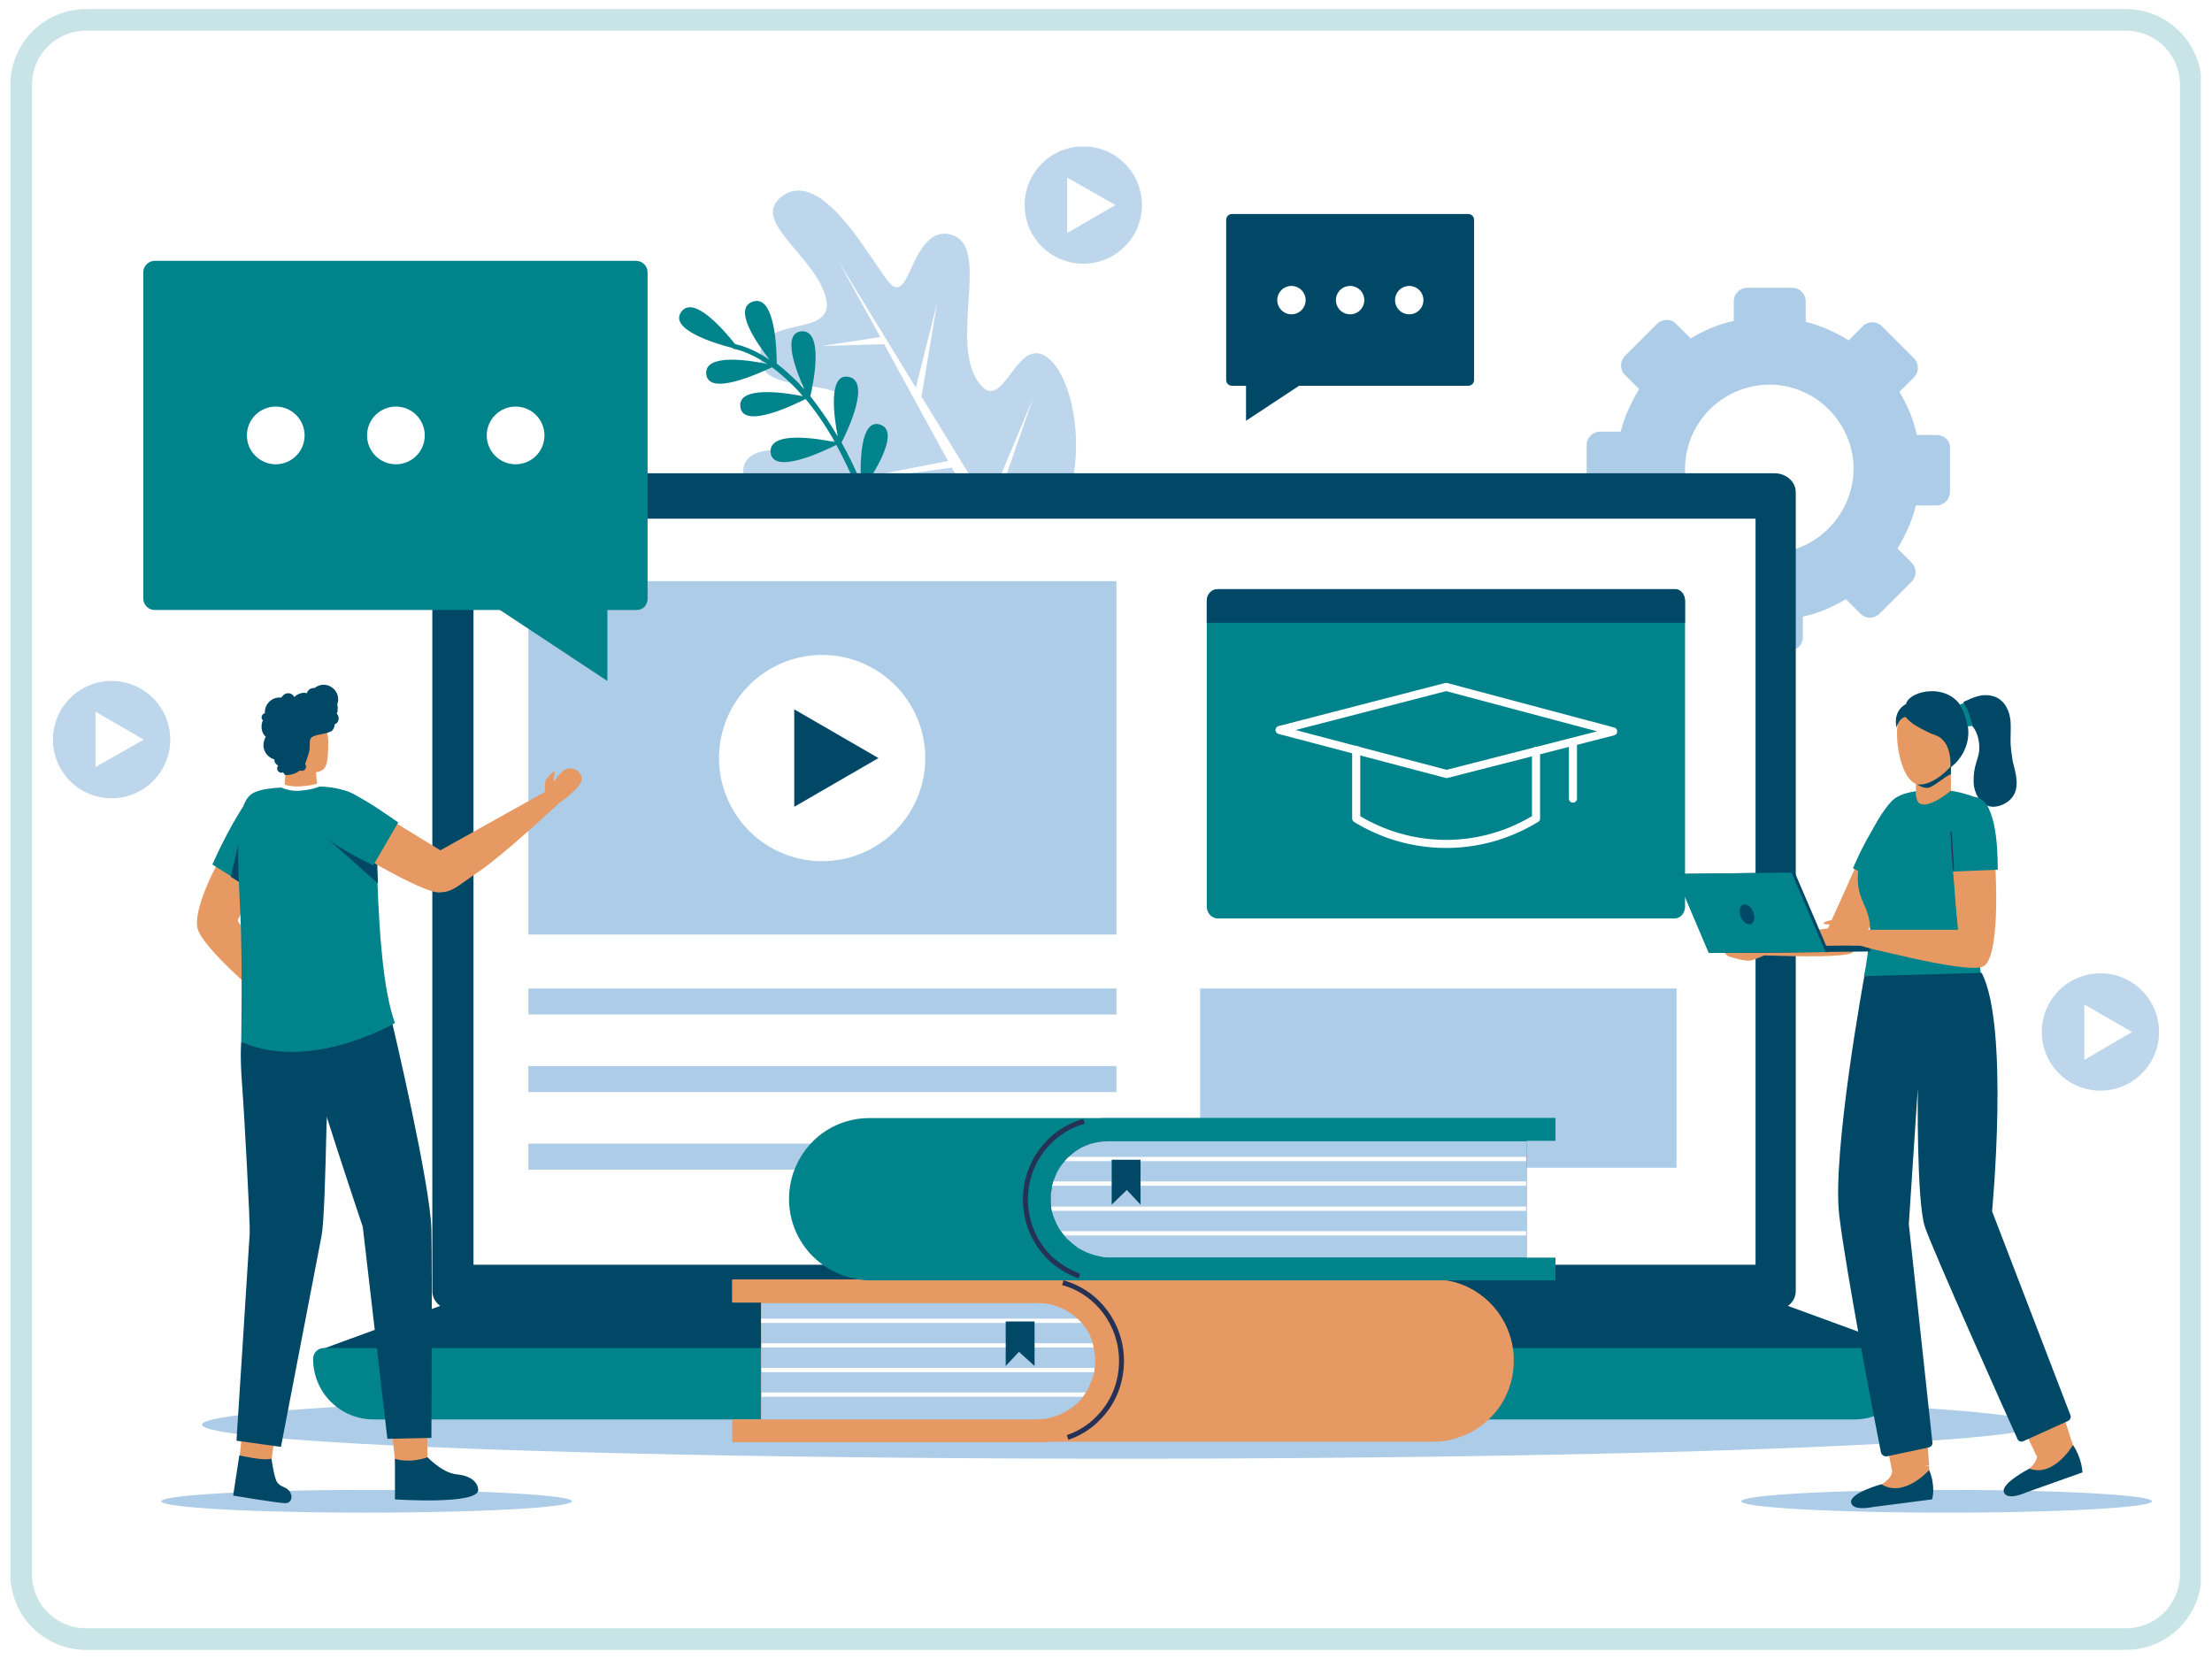 <?xml version="1.0" encoding="UTF-8"?>
<svg xmlns="http://www.w3.org/2000/svg" xmlns:xlink="http://www.w3.org/1999/xlink" width="1024" zoomAndPan="magnify" viewBox="0 0 768 576" height="768" preserveAspectRatio="xMidYMid meet" version="1.0">
  <defs>
    <filter x="0%" y="0%" width="100%" height="100%" id="8fd5a4b2db">
      <feColorMatrix values="0 0 0 0 1 0 0 0 0 1 0 0 0 0 1 0 0 0 1 0" color-interpolation-filters="sRGB"></feColorMatrix>
    </filter>
    <clipPath id="f6ffad7287">
      <path d="M 3.613 3.16 L 764.109 3.16 L 764.109 572.852 L 3.613 572.852 Z M 3.613 3.16 " clip-rule="nonzero"></path>
    </clipPath>
    <clipPath id="ac15eec8f0">
      <path d="M 29.863 3.16 L 738.129 3.16 C 745.09 3.16 751.77 5.926 756.691 10.848 C 761.613 15.77 764.379 22.449 764.379 29.41 L 764.379 546.582 C 764.379 553.543 761.613 560.219 756.691 565.145 C 751.77 570.066 745.09 572.832 738.129 572.832 L 29.863 572.832 C 22.902 572.832 16.223 570.066 11.301 565.145 C 6.379 560.219 3.613 553.543 3.613 546.582 L 3.613 29.41 C 3.613 22.449 6.379 15.77 11.301 10.848 C 16.223 5.926 22.902 3.16 29.863 3.16 Z M 29.863 3.16 " clip-rule="nonzero"></path>
    </clipPath>
    <clipPath id="2af31873a2">
      <path d="M 55 517 L 199 517 L 199 525.551 L 55 525.551 Z M 55 517 " clip-rule="nonzero"></path>
    </clipPath>
    <clipPath id="97784f9bf0">
      <path d="M 604 517 L 748 517 L 748 525.551 L 604 525.551 Z M 604 517 " clip-rule="nonzero"></path>
    </clipPath>
    <mask id="464d71d7ba">
      <g filter="url(#8fd5a4b2db)">
        <rect x="-76.8" width="921.6" fill="#000000" y="-57.6" height="691.2" fill-opacity="0.8"></rect>
      </g>
    </mask>
    <clipPath id="e1874e7bc9">
      <path d="M 0.52 2 L 117 2 L 117 138.801 L 0.52 138.801 Z M 0.52 2 " clip-rule="nonzero"></path>
    </clipPath>
    <clipPath id="efe0b405c6">
      <rect x="0" width="118" y="0" height="139"></rect>
    </clipPath>
    <clipPath id="713733d102">
      <path d="M 354 50.801 L 398 50.801 L 398 93 L 354 93 Z M 354 50.801 " clip-rule="nonzero"></path>
    </clipPath>
    <mask id="a400ec6dc7">
      <g filter="url(#8fd5a4b2db)">
        <rect x="-76.8" width="921.6" fill="#000000" y="-57.6" height="691.2" fill-opacity="0.8"></rect>
      </g>
    </mask>
    <clipPath id="dec29b9020">
      <path d="M 1 0.801 L 43 0.801 L 43 42 L 1 42 Z M 1 0.801 " clip-rule="nonzero"></path>
    </clipPath>
    <clipPath id="e88ea448ef">
      <rect x="0" width="44" y="0" height="43"></rect>
    </clipPath>
    <clipPath id="6b85ef469b">
      <path d="M 18.375 235 L 61 235 L 61 279 L 18.375 279 Z M 18.375 235 " clip-rule="nonzero"></path>
    </clipPath>
    <mask id="00d204750b">
      <g filter="url(#8fd5a4b2db)">
        <rect x="-76.8" width="921.6" fill="#000000" y="-57.6" height="691.2" fill-opacity="0.8"></rect>
      </g>
    </mask>
    <clipPath id="bbbd600990">
      <path d="M 0.375 1 L 42 1 L 42 43 L 0.375 43 Z M 0.375 1 " clip-rule="nonzero"></path>
    </clipPath>
    <clipPath id="3898f0fa60">
      <rect x="0" width="43" y="0" height="44"></rect>
    </clipPath>
    <clipPath id="5eed1788e8">
      <path d="M 707 337 L 749.625 337 L 749.625 381 L 707 381 Z M 707 337 " clip-rule="nonzero"></path>
    </clipPath>
    <mask id="36fe39b441">
      <g filter="url(#8fd5a4b2db)">
        <rect x="-76.8" width="921.6" fill="#000000" y="-57.6" height="691.2" fill-opacity="0.8"></rect>
      </g>
    </mask>
    <clipPath id="610e716a4d">
      <path d="M 1 0.199 L 42.625 0.199 L 42.625 42 L 1 42 Z M 1 0.199 " clip-rule="nonzero"></path>
    </clipPath>
    <clipPath id="c88ce3ce6f">
      <rect x="0" width="43" y="0" height="44"></rect>
    </clipPath>
  </defs>
  <rect x="-76.8" width="921.6" fill="#ffffff" y="-57.6" height="691.2" fill-opacity="1"></rect>
  <rect x="-76.8" width="921.6" fill="#ffffff" y="-57.6" height="691.2" fill-opacity="1"></rect>
  <g clip-path="url(#f6ffad7287)">
    <g clip-path="url(#ac15eec8f0)">
      <path stroke-linecap="butt" transform="matrix(0.75, 0, 0, 0.75, 3.613, 3.16)" fill="none" stroke-linejoin="miter" d="M 35 0 L 979.355 0 C 988.636 0 997.542 3.688 1004.105 10.25 C 1010.667 16.813 1014.355 25.719 1014.355 35 L 1014.355 724.563 C 1014.355 733.844 1010.667 742.745 1004.105 749.313 C 997.542 755.875 988.636 759.563 979.355 759.563 L 35 759.563 C 25.719 759.563 16.813 755.875 10.25 749.313 C 3.688 742.745 0 733.844 0 724.563 L 0 35 C 0 25.719 3.688 16.813 10.25 10.25 C 16.813 3.688 25.719 0 35 0 Z M 35 0 " stroke="#c9e4e7" stroke-width="20" stroke-opacity="1" stroke-miterlimit="4"></path>
    </g>
  </g>
  <path fill="#adcce7" d="M 708.07 494.629 C 708.07 494.824 707.941 495.016 707.684 495.211 C 707.43 495.402 707.047 495.594 706.535 495.789 C 706.023 495.98 705.383 496.172 704.617 496.363 C 703.852 496.555 702.957 496.746 701.941 496.938 C 700.922 497.125 699.777 497.316 698.512 497.504 C 697.242 497.691 695.848 497.875 694.336 498.062 C 692.82 498.246 691.18 498.43 689.422 498.613 C 687.664 498.797 685.785 498.977 683.789 499.156 C 681.789 499.332 679.676 499.512 677.445 499.684 C 675.211 499.859 672.867 500.031 670.406 500.203 C 667.945 500.375 665.371 500.543 662.688 500.707 C 660.004 500.875 657.211 501.039 654.312 501.199 C 651.41 501.359 648.406 501.52 645.297 501.672 C 642.188 501.828 638.977 501.98 635.664 502.133 C 632.352 502.281 628.945 502.426 625.438 502.57 C 621.934 502.715 618.336 502.855 614.645 502.992 C 610.953 503.129 607.172 503.262 603.305 503.391 C 599.438 503.523 595.484 503.648 591.449 503.77 C 587.414 503.895 583.301 504.012 579.105 504.129 C 574.914 504.242 570.648 504.355 566.305 504.461 C 561.965 504.57 557.555 504.672 553.078 504.773 C 548.602 504.871 544.062 504.969 539.457 505.059 C 534.852 505.148 530.191 505.238 525.473 505.32 C 520.754 505.402 515.98 505.48 511.16 505.555 C 506.336 505.629 501.469 505.699 496.551 505.766 C 491.637 505.828 486.68 505.891 481.688 505.945 C 476.691 506.004 471.66 506.055 466.598 506.102 C 461.531 506.148 456.441 506.191 451.32 506.227 C 446.199 506.266 441.059 506.297 435.895 506.328 C 430.73 506.355 425.551 506.379 420.355 506.398 C 415.16 506.418 409.957 506.43 404.742 506.441 C 399.527 506.449 394.312 506.457 389.094 506.457 C 383.871 506.457 378.656 506.449 373.441 506.441 C 368.227 506.43 363.023 506.418 357.828 506.398 C 352.633 506.379 347.453 506.355 342.289 506.328 C 337.125 506.297 331.98 506.266 326.863 506.227 C 321.742 506.191 316.652 506.148 311.586 506.102 C 306.523 506.055 301.492 506.004 296.496 505.945 C 291.504 505.891 286.547 505.828 281.633 505.766 C 276.715 505.699 271.848 505.629 267.023 505.555 C 262.203 505.48 257.43 505.402 252.711 505.32 C 247.992 505.238 243.332 505.148 238.727 505.059 C 234.121 504.969 229.582 504.871 225.105 504.773 C 220.629 504.672 216.219 504.57 211.879 504.461 C 207.535 504.355 203.27 504.242 199.078 504.129 C 194.883 504.012 190.77 503.895 186.734 503.77 C 182.699 503.648 178.746 503.52 174.879 503.391 C 171.012 503.262 167.23 503.129 163.539 502.992 C 159.848 502.855 156.25 502.715 152.746 502.57 C 149.238 502.426 145.832 502.281 142.52 502.133 C 139.207 501.98 135.996 501.828 132.887 501.672 C 129.777 501.52 126.773 501.359 123.871 501.199 C 120.973 501.039 118.18 500.875 115.496 500.707 C 112.812 500.543 110.238 500.375 107.777 500.203 C 105.316 500.031 102.973 499.859 100.738 499.684 C 98.508 499.512 96.395 499.332 94.395 499.156 C 92.398 498.977 90.52 498.797 88.762 498.613 C 87 498.43 85.363 498.246 83.848 498.062 C 82.336 497.875 80.941 497.691 79.672 497.504 C 78.406 497.316 77.262 497.125 76.242 496.938 C 75.227 496.746 74.332 496.555 73.566 496.363 C 72.801 496.172 72.16 495.98 71.648 495.789 C 71.141 495.594 70.754 495.402 70.5 495.211 C 70.242 495.016 70.113 494.824 70.113 494.629 C 70.113 494.434 70.242 494.242 70.5 494.047 C 70.754 493.855 71.141 493.664 71.648 493.469 C 72.16 493.277 72.801 493.086 73.566 492.895 C 74.332 492.703 75.227 492.512 76.242 492.32 C 77.262 492.133 78.406 491.941 79.672 491.754 C 80.941 491.566 82.336 491.383 83.848 491.195 C 85.363 491.012 87 490.828 88.762 490.645 C 90.52 490.461 92.398 490.281 94.395 490.102 C 96.395 489.926 98.508 489.746 100.738 489.574 C 102.973 489.398 105.316 489.227 107.777 489.055 C 110.238 488.883 112.812 488.715 115.496 488.551 C 118.18 488.383 120.973 488.219 123.871 488.059 C 126.773 487.898 129.777 487.738 132.887 487.586 C 135.996 487.43 139.207 487.277 142.52 487.125 C 145.832 486.977 149.238 486.832 152.746 486.688 C 156.25 486.543 159.848 486.402 163.539 486.266 C 167.23 486.129 171.012 485.996 174.879 485.867 C 178.746 485.738 182.699 485.609 186.734 485.488 C 190.77 485.363 194.883 485.246 199.078 485.129 C 203.27 485.016 207.535 484.902 211.879 484.797 C 216.219 484.688 220.629 484.586 225.105 484.484 C 229.582 484.387 234.121 484.289 238.727 484.199 C 243.332 484.109 247.992 484.02 252.711 483.938 C 257.43 483.855 262.203 483.777 267.023 483.703 C 271.848 483.629 276.715 483.559 281.633 483.496 C 286.547 483.43 291.504 483.367 296.496 483.312 C 301.492 483.258 306.523 483.203 311.586 483.156 C 316.652 483.109 321.742 483.066 326.863 483.031 C 331.98 482.992 337.125 482.961 342.289 482.93 C 347.453 482.902 352.633 482.879 357.828 482.859 C 363.023 482.84 368.227 482.828 373.441 482.816 C 378.656 482.809 383.871 482.805 389.094 482.805 C 394.312 482.805 399.527 482.809 404.742 482.816 C 409.957 482.828 415.16 482.84 420.355 482.859 C 425.551 482.879 430.73 482.902 435.895 482.93 C 441.059 482.961 446.199 482.992 451.32 483.031 C 456.441 483.066 461.531 483.109 466.598 483.156 C 471.66 483.203 476.691 483.258 481.688 483.312 C 486.68 483.367 491.637 483.43 496.551 483.492 C 501.469 483.559 506.336 483.629 511.16 483.703 C 515.98 483.777 520.754 483.855 525.473 483.938 C 530.191 484.02 534.852 484.109 539.457 484.199 C 544.062 484.289 548.602 484.387 553.078 484.484 C 557.555 484.586 561.965 484.688 566.305 484.797 C 570.648 484.902 574.914 485.016 579.105 485.129 C 583.301 485.246 587.414 485.363 591.449 485.488 C 595.484 485.609 599.438 485.738 603.305 485.867 C 607.172 485.996 610.953 486.129 614.645 486.266 C 618.336 486.402 621.934 486.543 625.438 486.688 C 628.945 486.832 632.352 486.977 635.664 487.125 C 638.977 487.277 642.188 487.43 645.297 487.586 C 648.406 487.738 651.41 487.898 654.312 488.059 C 657.211 488.219 660.004 488.383 662.688 488.551 C 665.371 488.715 667.945 488.883 670.406 489.055 C 672.867 489.227 675.211 489.398 677.445 489.574 C 679.676 489.746 681.789 489.926 683.789 490.102 C 685.785 490.281 687.664 490.461 689.422 490.645 C 691.18 490.828 692.82 491.012 694.336 491.195 C 695.848 491.383 697.242 491.566 698.512 491.754 C 699.777 491.941 700.922 492.133 701.941 492.32 C 702.957 492.512 703.852 492.703 704.617 492.895 C 705.383 493.086 706.023 493.277 706.535 493.469 C 707.047 493.664 707.43 493.855 707.684 494.047 C 707.941 494.242 708.07 494.434 708.07 494.629 Z M 708.07 494.629 " fill-opacity="1" fill-rule="nonzero"></path>
  <g clip-path="url(#2af31873a2)">
    <path fill="#adcce7" d="M 198.559 521.238 C 198.559 521.367 198.445 521.496 198.215 521.625 C 197.988 521.754 197.645 521.879 197.191 522.008 C 196.734 522.133 196.168 522.258 195.488 522.383 C 194.812 522.504 194.027 522.629 193.133 522.746 C 192.238 522.867 191.242 522.98 190.141 523.098 C 189.043 523.211 187.844 523.32 186.547 523.43 C 185.25 523.535 183.859 523.641 182.379 523.738 C 180.898 523.84 179.332 523.934 177.68 524.023 C 176.031 524.117 174.301 524.203 172.496 524.285 C 170.691 524.367 168.82 524.445 166.879 524.516 C 164.938 524.586 162.938 524.652 160.879 524.715 C 158.82 524.773 156.711 524.832 154.555 524.879 C 152.398 524.93 150.203 524.973 147.969 525.012 C 145.734 525.047 143.473 525.078 141.18 525.105 C 138.891 525.129 136.586 525.148 134.262 525.16 C 131.938 525.172 129.609 525.18 127.273 525.18 C 124.938 525.18 122.609 525.172 120.285 525.16 C 117.965 525.148 115.656 525.129 113.367 525.105 C 111.078 525.078 108.816 525.047 106.582 525.012 C 104.348 524.973 102.152 524.93 99.996 524.879 C 97.836 524.832 95.73 524.773 93.672 524.715 C 91.613 524.652 89.609 524.586 87.672 524.516 C 85.73 524.445 83.855 524.367 82.051 524.285 C 80.246 524.203 78.52 524.117 76.867 524.023 C 75.219 523.934 73.652 523.84 72.168 523.738 C 70.688 523.641 69.301 523.535 68.004 523.43 C 66.707 523.32 65.508 523.211 64.406 523.098 C 63.305 522.98 62.309 522.867 61.414 522.746 C 60.523 522.629 59.734 522.504 59.059 522.383 C 58.379 522.258 57.812 522.133 57.359 522.008 C 56.902 521.879 56.562 521.754 56.332 521.625 C 56.102 521.496 55.988 521.367 55.988 521.238 C 55.988 521.109 56.102 520.98 56.332 520.852 C 56.562 520.723 56.902 520.594 57.359 520.469 C 57.812 520.344 58.379 520.219 59.059 520.094 C 59.734 519.969 60.523 519.848 61.414 519.73 C 62.309 519.609 63.305 519.492 64.406 519.379 C 65.508 519.266 66.707 519.156 68.004 519.047 C 69.301 518.941 70.688 518.836 72.168 518.738 C 73.652 518.637 75.219 518.543 76.867 518.449 C 78.52 518.359 80.246 518.273 82.051 518.191 C 83.855 518.109 85.73 518.031 87.672 517.961 C 89.609 517.887 91.613 517.82 93.672 517.762 C 95.73 517.699 97.836 517.645 99.996 517.598 C 102.152 517.547 104.348 517.504 106.582 517.465 C 108.816 517.43 111.078 517.398 113.367 517.371 C 115.656 517.348 117.965 517.328 120.285 517.316 C 122.609 517.301 124.938 517.297 127.273 517.297 C 129.609 517.297 131.938 517.301 134.262 517.316 C 136.586 517.328 138.891 517.348 141.18 517.371 C 143.473 517.398 145.734 517.43 147.969 517.465 C 150.203 517.504 152.398 517.547 154.555 517.598 C 156.711 517.645 158.82 517.699 160.879 517.762 C 162.938 517.82 164.938 517.887 166.879 517.961 C 168.82 518.031 170.691 518.109 172.496 518.191 C 174.301 518.273 176.031 518.359 177.68 518.449 C 179.332 518.543 180.898 518.637 182.379 518.738 C 183.859 518.836 185.25 518.941 186.547 519.047 C 187.844 519.156 189.043 519.266 190.141 519.379 C 191.242 519.492 192.238 519.609 193.133 519.73 C 194.027 519.848 194.812 519.969 195.488 520.094 C 196.168 520.219 196.734 520.344 197.191 520.469 C 197.645 520.594 197.988 520.723 198.215 520.852 C 198.445 520.98 198.559 521.109 198.559 521.238 Z M 198.559 521.238 " fill-opacity="1" fill-rule="nonzero"></path>
  </g>
  <g clip-path="url(#97784f9bf0)">
    <path fill="#adcce7" d="M 747.16 521.238 C 747.16 521.367 747.047 521.496 746.816 521.625 C 746.59 521.754 746.246 521.879 745.793 522.008 C 745.336 522.133 744.77 522.258 744.09 522.383 C 743.414 522.504 742.629 522.629 741.734 522.746 C 740.84 522.867 739.844 522.98 738.742 523.098 C 737.645 523.211 736.445 523.32 735.148 523.43 C 733.852 523.535 732.461 523.641 730.98 523.738 C 729.5 523.84 727.934 523.934 726.281 524.023 C 724.633 524.117 722.902 524.203 721.098 524.285 C 719.293 524.367 717.422 524.445 715.48 524.516 C 713.539 524.586 711.539 524.652 709.48 524.715 C 707.422 524.773 705.312 524.832 703.156 524.879 C 701 524.93 698.805 524.973 696.57 525.012 C 694.336 525.047 692.074 525.078 689.781 525.105 C 687.492 525.129 685.188 525.148 682.863 525.16 C 680.539 525.172 678.211 525.18 675.875 525.18 C 673.543 525.18 671.211 525.172 668.891 525.16 C 666.566 525.148 664.258 525.129 661.969 525.105 C 659.68 525.078 657.418 525.047 655.184 525.012 C 652.949 524.973 650.754 524.93 648.598 524.879 C 646.438 524.832 644.332 524.773 642.273 524.715 C 640.215 524.652 638.215 524.586 636.273 524.516 C 634.332 524.445 632.457 524.367 630.652 524.285 C 628.848 524.203 627.121 524.117 625.469 524.023 C 623.82 523.934 622.254 523.84 620.77 523.738 C 619.289 523.641 617.902 523.535 616.605 523.43 C 615.309 523.32 614.109 523.211 613.008 523.098 C 611.906 522.98 610.91 522.867 610.016 522.746 C 609.125 522.629 608.336 522.504 607.66 522.383 C 606.98 522.258 606.414 522.133 605.961 522.008 C 605.504 521.879 605.164 521.754 604.934 521.625 C 604.703 521.496 604.59 521.367 604.59 521.238 C 604.59 521.109 604.703 520.98 604.934 520.852 C 605.164 520.723 605.504 520.594 605.961 520.469 C 606.414 520.344 606.98 520.219 607.66 520.094 C 608.336 519.969 609.125 519.848 610.016 519.73 C 610.91 519.609 611.906 519.492 613.008 519.379 C 614.109 519.266 615.309 519.156 616.605 519.047 C 617.902 518.941 619.289 518.836 620.773 518.738 C 622.254 518.637 623.82 518.543 625.469 518.449 C 627.121 518.359 628.848 518.273 630.652 518.191 C 632.457 518.109 634.332 518.031 636.273 517.961 C 638.215 517.887 640.215 517.82 642.273 517.762 C 644.332 517.699 646.438 517.645 648.598 517.598 C 650.754 517.547 652.949 517.504 655.184 517.465 C 657.418 517.43 659.68 517.398 661.969 517.371 C 664.258 517.348 666.566 517.328 668.891 517.316 C 671.211 517.301 673.543 517.297 675.875 517.297 C 678.211 517.297 680.539 517.301 682.863 517.316 C 685.188 517.328 687.492 517.348 689.781 517.371 C 692.074 517.398 694.336 517.43 696.57 517.465 C 698.805 517.504 701 517.547 703.156 517.598 C 705.312 517.645 707.422 517.699 709.48 517.762 C 711.539 517.82 713.539 517.887 715.48 517.961 C 717.422 518.031 719.293 518.109 721.098 518.191 C 722.902 518.273 724.633 518.359 726.281 518.449 C 727.934 518.543 729.5 518.637 730.98 518.738 C 732.461 518.836 733.852 518.941 735.148 519.047 C 736.445 519.156 737.645 519.266 738.742 519.379 C 739.844 519.492 740.84 519.609 741.734 519.73 C 742.629 519.848 743.414 519.969 744.09 520.094 C 744.77 520.219 745.336 520.344 745.793 520.469 C 746.246 520.594 746.59 520.723 746.816 520.852 C 747.047 520.98 747.16 521.109 747.16 521.238 Z M 747.16 521.238 " fill-opacity="1" fill-rule="nonzero"></path>
  </g>
  <g mask="url(#464d71d7ba)">
    <g transform="matrix(1, 0, 0, 1, 257, 64)">
      <g clip-path="url(#efe0b405c6)">
        <g clip-path="url(#e1874e7bc9)">
          <path fill="#adcce7" d="M 74.605 18.027 C 86.102 23.285 73.125 54 82.324 68.125 C 91.523 82.25 95.793 49.73 107.781 61.062 C 114.68 67.633 119.445 87.344 114.68 106.23 C 109.098 128.57 86.266 142.203 63.762 137.438 C 40.602 132.512 -0.461 116.906 1.02 99.332 C 2.332 84.387 34.527 100.812 37.812 79.949 C 40.273 64.84 7.59 74.859 6.934 60.406 C 6.109 44.473 33.211 54 29.762 39.547 C 26.312 25.09 3.812 13.102 13.996 4.559 C 24.18 -3.98 36.496 12.113 43.887 22.957 C 51.445 33.797 52.922 37.574 56.043 34.945 C 59.492 32.152 63.105 12.773 74.605 18.027 " fill-opacity="1" fill-rule="nonzero"></path>
        </g>
      </g>
    </g>
  </g>
  <path fill="#ffffff" d="M 358.707 138.203 L 343.102 175.488 L 319.941 137.711 L 325.363 105.188 L 317.969 134.59 L 291.035 90.57 L 305.652 117.012 L 285.285 120.133 L 306.965 119.477 L 329.141 160.047 L 286.27 168.426 L 330.453 162.348 L 344.906 188.957 L 349.672 186.328 L 344.742 178.281 Z M 358.707 138.203 " fill-opacity="1" fill-rule="nonzero"></path>
  <path fill="#01838c" d="M 267.215 124.898 C 260.812 120.629 256.047 119.641 255.227 119.477 C 251.449 114.715 240.773 102.23 236.5 108.309 C 232.23 114.387 248.328 119.312 254.242 120.793 C 254.406 120.957 254.57 121.121 254.734 121.121 C 254.734 121.121 259.496 121.777 266.395 126.375 C 260.316 125.062 244.551 122.598 245.207 129.824 C 245.863 137.875 264.098 129.332 268.039 127.527 C 270.5 129.332 273.129 131.633 275.922 134.426 C 276.906 135.41 277.73 136.395 278.715 137.547 C 272.965 136.395 256.211 133.766 257.031 141.16 C 257.855 149.207 275.43 140.664 279.699 138.531 C 282.984 142.473 286.434 147.398 289.883 153.477 C 284.793 152.492 266.887 149.207 267.547 157.09 C 268.367 165.141 286.434 156.434 290.375 154.465 C 292.676 158.734 295.141 163.66 297.438 169.246 C 292.512 167.766 274.938 162.676 274.938 170.559 C 274.938 178.609 293.824 171.711 297.934 170.23 C 299.738 174.668 301.547 179.43 303.188 184.684 C 298.754 183.043 280.684 176.801 280.355 184.684 C 279.863 192.898 299.738 186.656 303.516 185.344 C 304.996 190.105 306.473 195.199 307.785 200.617 C 303.352 198.977 285.285 192.734 284.957 200.617 C 284.465 208.832 304.008 202.59 307.953 201.273 C 308.773 204.887 309.594 208.504 310.414 212.445 C 310.578 212.938 310.906 213.102 311.238 213.102 C 311.238 213.102 311.402 213.102 311.402 213.102 C 311.895 212.938 312.223 212.609 312.059 212.117 C 311.238 208.172 310.414 204.395 309.594 200.945 C 312.715 198.812 329.469 186.82 322.898 181.73 C 316.492 176.965 310.742 195.199 309.43 199.961 C 308.117 194.375 306.637 189.121 304.996 184.355 C 309.266 181.402 323.883 170.395 317.641 165.633 C 311.73 161.199 306.309 176.637 304.504 182.715 C 303.023 177.949 301.383 173.68 299.738 169.574 C 302.367 165.961 313.207 149.699 305.488 147.398 C 298.59 145.266 298.59 161.199 298.918 167.602 C 296.781 162.348 294.484 157.75 292.184 153.641 C 294.32 149.535 302.531 132.125 294.484 130.812 C 287.418 129.66 289.555 144.938 290.871 151.508 C 287.586 145.922 284.301 141.324 281.344 137.547 C 282.492 132.781 286.105 114.387 278.223 115.043 C 271.324 115.699 276.414 128.676 279.207 135.082 C 278.551 134.426 278.059 133.766 277.402 133.109 C 274.609 130.316 271.98 128.02 269.68 126.211 C 269.68 121.777 269.188 102.23 261.469 104.695 C 254.078 106.996 263.109 119.641 267.215 124.898 Z M 267.215 124.898 " fill-opacity="1" fill-rule="nonzero"></path>
  <path fill="#adcce7" d="M 672.426 151.016 L 665.527 151.016 C 664.379 145.594 662.242 140.664 659.449 136.066 L 664.543 130.977 C 666.348 129.168 666.348 126.211 664.543 124.406 L 653.375 113.234 C 651.566 111.43 648.609 111.43 646.805 113.234 L 641.875 118.164 C 637.277 115.371 632.348 113.07 626.93 111.758 L 626.93 104.531 C 626.93 102.066 624.793 99.93 622.328 99.93 L 606.562 99.93 C 604.098 99.93 601.961 102.066 601.961 104.531 L 601.961 111.43 C 596.543 112.578 591.613 114.715 587.016 117.508 L 581.922 112.414 C 580.117 110.609 577.16 110.609 575.355 112.414 L 564.184 123.582 C 562.379 125.391 562.379 128.348 564.184 130.152 L 569.113 135.082 C 566.32 139.68 564.02 144.609 562.707 149.863 L 555.48 149.863 C 553.016 149.863 550.879 152 550.879 154.465 L 550.879 170.23 C 550.879 172.695 553.016 174.832 555.48 174.832 L 562.379 174.832 C 563.527 180.25 565.664 185.18 568.457 189.777 L 563.363 194.871 C 561.555 196.676 561.555 199.633 563.363 201.438 L 574.531 212.609 C 576.34 214.414 579.297 214.414 581.102 212.609 L 586.031 207.68 C 590.629 210.473 595.555 212.773 600.977 214.086 L 600.977 221.312 C 600.977 223.777 603.113 225.914 605.574 225.914 L 621.344 225.914 C 623.809 225.914 625.941 223.777 625.941 221.312 L 625.941 214.086 C 631.363 212.938 636.293 210.801 640.891 208.008 L 645.98 213.102 C 647.789 214.906 650.746 214.906 652.551 213.102 L 663.723 201.934 C 665.527 200.125 665.527 197.168 663.723 195.363 L 658.793 190.434 C 661.586 185.836 663.887 180.906 665.199 175.488 L 672.426 175.488 C 674.891 175.488 677.027 173.352 677.027 170.887 L 677.027 155.121 C 677.027 152.984 674.891 151.016 672.426 151.016 Z M 614.281 192.078 C 598.184 192.078 585.043 178.938 585.043 162.84 C 585.043 146.086 599.172 132.617 616.254 133.602 C 630.871 134.59 642.531 146.414 643.52 161.035 C 644.34 177.953 630.871 192.078 614.281 192.078 Z M 614.281 192.078 " fill-opacity="1" fill-rule="nonzero"></path>
  <path fill="#004866" d="M 662.898 468.84 L 110.684 468.84 L 155.527 452.418 L 618.059 452.418 Z M 662.898 468.84 " fill-opacity="1" fill-rule="nonzero"></path>
  <path fill="#004866" d="M 623.48 170.887 L 623.48 448.309 C 623.48 451.922 620.195 454.879 616.09 454.879 L 157.496 454.879 C 153.391 454.879 150.105 451.922 150.105 448.309 L 150.105 170.887 C 150.105 167.273 153.391 164.316 157.496 164.316 L 616.09 164.316 C 620.195 164.316 623.48 167.273 623.48 170.887 Z M 623.48 170.887 " fill-opacity="1" fill-rule="nonzero"></path>
  <path fill="#ffffff" d="M 609.355 439.113 L 164.395 439.113 L 164.395 180.086 L 609.52 180.086 L 609.52 439.113 Z M 609.355 439.113 " fill-opacity="1" fill-rule="nonzero"></path>
  <path fill="#01838c" d="M 643.848 492.824 L 129.738 492.824 C 118.074 492.824 108.715 483.461 108.715 471.797 C 108.715 469.664 110.355 468.02 112.492 468.02 L 661.258 468.02 C 663.395 468.02 665.035 469.664 665.035 471.797 C 664.871 483.297 655.508 492.824 643.848 492.824 Z M 643.848 492.824 " fill-opacity="1" fill-rule="nonzero"></path>
  <g clip-path="url(#713733d102)">
    <g mask="url(#a400ec6dc7)">
      <g transform="matrix(1, 0, 0, 1, 354, 50)">
        <g clip-path="url(#e88ea448ef)">
          <g clip-path="url(#dec29b9020)">
            <path fill="#adcce7" d="M 42.484 21.188 C 42.484 21.855 42.449 22.52 42.387 23.184 C 42.32 23.848 42.223 24.508 42.09 25.16 C 41.961 25.816 41.801 26.461 41.605 27.102 C 41.414 27.738 41.188 28.367 40.934 28.98 C 40.676 29.598 40.395 30.199 40.078 30.789 C 39.766 31.375 39.422 31.949 39.051 32.504 C 38.68 33.059 38.281 33.594 37.859 34.109 C 37.438 34.625 36.988 35.117 36.52 35.59 C 36.047 36.062 35.551 36.508 35.035 36.93 C 34.52 37.355 33.984 37.75 33.43 38.121 C 32.875 38.492 32.305 38.836 31.719 39.148 C 31.129 39.465 30.527 39.75 29.91 40.004 C 29.293 40.258 28.668 40.484 28.027 40.676 C 27.391 40.871 26.742 41.031 26.09 41.164 C 25.434 41.293 24.777 41.391 24.113 41.457 C 23.449 41.523 22.781 41.555 22.117 41.555 C 21.449 41.555 20.785 41.523 20.121 41.457 C 19.457 41.391 18.797 41.293 18.141 41.164 C 17.488 41.031 16.844 40.871 16.203 40.676 C 15.566 40.484 14.938 40.258 14.32 40.004 C 13.707 39.75 13.102 39.465 12.516 39.148 C 11.926 38.836 11.355 38.492 10.801 38.121 C 10.246 37.75 9.711 37.355 9.195 36.93 C 8.68 36.508 8.188 36.062 7.715 35.59 C 7.242 35.117 6.797 34.625 6.371 34.109 C 5.949 33.594 5.551 33.059 5.18 32.504 C 4.812 31.949 4.469 31.375 4.152 30.789 C 3.84 30.199 3.555 29.598 3.301 28.98 C 3.043 28.367 2.82 27.738 2.625 27.102 C 2.434 26.461 2.27 25.816 2.141 25.16 C 2.012 24.508 1.914 23.848 1.848 23.184 C 1.781 22.52 1.75 21.855 1.75 21.188 C 1.75 20.52 1.781 19.855 1.848 19.191 C 1.914 18.527 2.012 17.867 2.141 17.215 C 2.27 16.559 2.434 15.914 2.625 15.273 C 2.82 14.637 3.043 14.008 3.301 13.395 C 3.555 12.777 3.84 12.176 4.152 11.586 C 4.469 10.996 4.812 10.426 5.18 9.871 C 5.551 9.316 5.949 8.781 6.371 8.266 C 6.797 7.75 7.242 7.258 7.715 6.785 C 8.188 6.312 8.68 5.867 9.195 5.441 C 9.711 5.02 10.246 4.625 10.801 4.254 C 11.355 3.883 11.926 3.539 12.516 3.227 C 13.102 2.91 13.707 2.625 14.32 2.371 C 14.938 2.113 15.566 1.891 16.203 1.695 C 16.844 1.504 17.488 1.34 18.141 1.211 C 18.797 1.082 19.457 0.984 20.121 0.918 C 20.785 0.852 21.449 0.82 22.117 0.82 C 22.781 0.82 23.449 0.852 24.113 0.918 C 24.777 0.984 25.434 1.082 26.09 1.211 C 26.742 1.34 27.391 1.504 28.027 1.695 C 28.668 1.891 29.293 2.113 29.91 2.371 C 30.527 2.625 31.129 2.91 31.719 3.227 C 32.305 3.539 32.875 3.883 33.43 4.254 C 33.984 4.625 34.52 5.02 35.035 5.441 C 35.551 5.867 36.047 6.312 36.52 6.785 C 36.988 7.258 37.438 7.75 37.859 8.266 C 38.281 8.781 38.68 9.316 39.051 9.871 C 39.422 10.426 39.766 10.996 40.078 11.586 C 40.395 12.176 40.676 12.777 40.934 13.395 C 41.188 14.008 41.414 14.637 41.605 15.273 C 41.801 15.914 41.961 16.559 42.09 17.215 C 42.223 17.867 42.32 18.527 42.387 19.191 C 42.449 19.855 42.484 20.52 42.484 21.188 Z M 42.484 21.188 " fill-opacity="1" fill-rule="nonzero"></path>
          </g>
        </g>
      </g>
    </g>
  </g>
  <path fill="#ffffff" d="M 387.285 71.188 L 370.531 61.66 L 370.531 80.879 Z M 387.285 71.188 " fill-opacity="1" fill-rule="nonzero"></path>
  <g clip-path="url(#6b85ef469b)">
    <g mask="url(#00d204750b)">
      <g transform="matrix(1, 0, 0, 1, 18, 235)">
        <g clip-path="url(#3898f0fa60)">
          <g clip-path="url(#bbbd600990)">
            <path fill="#adcce7" d="M 41.109 21.793 C 41.109 22.461 41.078 23.125 41.012 23.789 C 40.945 24.453 40.848 25.113 40.719 25.766 C 40.59 26.418 40.426 27.066 40.234 27.703 C 40.039 28.344 39.812 28.969 39.559 29.586 C 39.305 30.203 39.02 30.805 38.703 31.395 C 38.391 31.98 38.047 32.555 37.676 33.109 C 37.305 33.664 36.91 34.199 36.488 34.715 C 36.062 35.23 35.617 35.723 35.145 36.195 C 34.672 36.664 34.18 37.113 33.664 37.535 C 33.148 37.961 32.613 38.355 32.059 38.727 C 31.504 39.098 30.93 39.441 30.344 39.754 C 29.754 40.07 29.152 40.355 28.535 40.609 C 27.922 40.863 27.293 41.09 26.656 41.281 C 26.016 41.477 25.371 41.637 24.715 41.77 C 24.062 41.898 23.402 41.996 22.738 42.062 C 22.074 42.125 21.41 42.16 20.742 42.16 C 20.074 42.16 19.41 42.125 18.746 42.062 C 18.082 41.996 17.422 41.898 16.77 41.77 C 16.113 41.637 15.469 41.477 14.828 41.281 C 14.191 41.09 13.562 40.863 12.949 40.609 C 12.332 40.355 11.73 40.07 11.141 39.754 C 10.555 39.441 9.98 39.098 9.426 38.727 C 8.871 38.355 8.336 37.961 7.82 37.535 C 7.305 37.113 6.812 36.664 6.34 36.195 C 5.867 35.723 5.422 35.23 5 34.715 C 4.574 34.199 4.18 33.664 3.809 33.109 C 3.438 32.555 3.094 31.98 2.781 31.395 C 2.465 30.805 2.18 30.203 1.926 29.586 C 1.672 28.969 1.445 28.344 1.254 27.703 C 1.059 27.066 0.898 26.418 0.766 25.766 C 0.637 25.113 0.539 24.453 0.473 23.789 C 0.406 23.125 0.375 22.461 0.375 21.793 C 0.375 21.125 0.406 20.461 0.473 19.797 C 0.539 19.133 0.637 18.473 0.766 17.82 C 0.898 17.164 1.059 16.52 1.254 15.879 C 1.445 15.242 1.672 14.613 1.926 13.996 C 2.18 13.383 2.465 12.781 2.781 12.191 C 3.094 11.602 3.438 11.031 3.809 10.477 C 4.18 9.922 4.574 9.387 5 8.871 C 5.422 8.355 5.867 7.863 6.34 7.391 C 6.812 6.918 7.305 6.473 7.82 6.047 C 8.336 5.625 8.871 5.227 9.426 4.855 C 9.98 4.488 10.555 4.145 11.141 3.828 C 11.73 3.516 12.332 3.23 12.949 2.977 C 13.562 2.719 14.191 2.496 14.828 2.301 C 15.469 2.109 16.113 1.945 16.77 1.816 C 17.422 1.688 18.082 1.59 18.746 1.523 C 19.41 1.457 20.074 1.426 20.742 1.426 C 21.41 1.426 22.074 1.457 22.738 1.523 C 23.402 1.59 24.062 1.688 24.715 1.816 C 25.371 1.945 26.016 2.109 26.656 2.301 C 27.293 2.496 27.922 2.719 28.535 2.977 C 29.152 3.23 29.754 3.516 30.344 3.828 C 30.93 4.145 31.504 4.488 32.059 4.855 C 32.613 5.227 33.148 5.625 33.664 6.047 C 34.18 6.473 34.672 6.918 35.145 7.391 C 35.617 7.863 36.062 8.355 36.488 8.871 C 36.91 9.387 37.305 9.922 37.676 10.477 C 38.047 11.031 38.391 11.602 38.703 12.191 C 39.02 12.781 39.305 13.383 39.559 13.996 C 39.812 14.613 40.039 15.242 40.234 15.879 C 40.426 16.52 40.59 17.164 40.719 17.82 C 40.848 18.473 40.945 19.133 41.012 19.797 C 41.078 20.461 41.109 21.125 41.109 21.793 Z M 41.109 21.793 " fill-opacity="1" fill-rule="nonzero"></path>
          </g>
        </g>
      </g>
    </g>
  </g>
  <path fill="#ffffff" d="M 49.91 256.793 L 33.156 247.102 L 33.156 266.32 Z M 49.91 256.793 " fill-opacity="1" fill-rule="nonzero"></path>
  <g clip-path="url(#5eed1788e8)">
    <g mask="url(#36fe39b441)">
      <g transform="matrix(1, 0, 0, 1, 707, 337)">
        <g clip-path="url(#c88ce3ce6f)">
          <g clip-path="url(#610e716a4d)">
            <path fill="#adcce7" d="M 42.625 21.301 C 42.625 21.969 42.594 22.633 42.527 23.297 C 42.461 23.961 42.363 24.617 42.234 25.273 C 42.102 25.926 41.941 26.574 41.746 27.211 C 41.555 27.852 41.328 28.477 41.074 29.094 C 40.82 29.711 40.535 30.312 40.219 30.902 C 39.906 31.488 39.562 32.062 39.191 32.617 C 38.82 33.168 38.426 33.703 38 34.219 C 37.578 34.738 37.133 35.23 36.66 35.703 C 36.188 36.172 35.695 36.621 35.18 37.043 C 34.664 37.469 34.129 37.863 33.574 38.234 C 33.02 38.605 32.445 38.949 31.859 39.262 C 31.27 39.578 30.668 39.863 30.051 40.117 C 29.438 40.371 28.809 40.598 28.172 40.789 C 27.531 40.984 26.887 41.145 26.23 41.277 C 25.578 41.406 24.918 41.504 24.254 41.57 C 23.59 41.633 22.926 41.668 22.258 41.668 C 21.59 41.668 20.926 41.633 20.262 41.57 C 19.598 41.504 18.938 41.406 18.285 41.277 C 17.629 41.145 16.984 40.984 16.344 40.789 C 15.707 40.598 15.078 40.371 14.465 40.117 C 13.848 39.863 13.246 39.578 12.656 39.262 C 12.07 38.949 11.496 38.605 10.941 38.234 C 10.387 37.863 9.852 37.469 9.336 37.043 C 8.82 36.621 8.328 36.172 7.855 35.703 C 7.383 35.23 6.938 34.738 6.516 34.219 C 6.09 33.703 5.695 33.168 5.324 32.613 C 4.953 32.062 4.609 31.488 4.297 30.902 C 3.98 30.312 3.695 29.711 3.441 29.094 C 3.188 28.477 2.961 27.852 2.766 27.211 C 2.574 26.574 2.41 25.926 2.281 25.273 C 2.152 24.617 2.055 23.961 1.988 23.297 C 1.922 22.633 1.891 21.969 1.891 21.301 C 1.891 20.633 1.922 19.969 1.988 19.305 C 2.055 18.641 2.152 17.98 2.281 17.328 C 2.41 16.672 2.574 16.027 2.766 15.387 C 2.961 14.75 3.188 14.121 3.441 13.504 C 3.695 12.891 3.98 12.285 4.297 11.699 C 4.609 11.109 4.953 10.539 5.324 9.984 C 5.695 9.43 6.09 8.895 6.512 8.379 C 6.938 7.863 7.383 7.371 7.855 6.898 C 8.328 6.426 8.82 5.98 9.336 5.555 C 9.852 5.133 10.387 4.734 10.941 4.363 C 11.496 3.996 12.07 3.652 12.656 3.336 C 13.246 3.023 13.848 2.738 14.465 2.484 C 15.078 2.227 15.707 2.004 16.344 1.809 C 16.984 1.617 17.629 1.453 18.285 1.324 C 18.938 1.195 19.598 1.098 20.262 1.031 C 20.926 0.965 21.59 0.934 22.258 0.934 C 22.926 0.934 23.59 0.965 24.254 1.031 C 24.918 1.098 25.578 1.195 26.23 1.324 C 26.887 1.453 27.531 1.617 28.172 1.809 C 28.809 2.004 29.438 2.227 30.051 2.484 C 30.668 2.738 31.27 3.023 31.859 3.336 C 32.445 3.652 33.02 3.996 33.574 4.363 C 34.129 4.734 34.664 5.133 35.18 5.555 C 35.695 5.98 36.188 6.426 36.66 6.898 C 37.133 7.371 37.578 7.863 38 8.379 C 38.426 8.895 38.82 9.43 39.191 9.984 C 39.562 10.539 39.906 11.109 40.219 11.699 C 40.535 12.285 40.82 12.891 41.074 13.504 C 41.328 14.121 41.555 14.75 41.746 15.387 C 41.941 16.027 42.102 16.672 42.234 17.328 C 42.363 17.98 42.461 18.641 42.527 19.305 C 42.594 19.969 42.625 20.633 42.625 21.301 Z M 42.625 21.301 " fill-opacity="1" fill-rule="nonzero"></path>
          </g>
        </g>
      </g>
    </g>
  </g>
  <path fill="#ffffff" d="M 740.262 358.301 L 723.672 348.773 L 723.672 367.992 Z M 740.262 358.301 " fill-opacity="1" fill-rule="nonzero"></path>
  <path fill="#01838c" d="M 585.043 208.668 L 585.043 314.773 C 585.043 317.074 583.402 318.879 581.43 318.879 L 422.762 318.879 C 420.793 318.879 418.984 317.074 418.984 314.773 L 418.984 208.668 C 418.984 206.367 420.629 204.559 422.762 204.559 L 581.43 204.559 C 583.402 204.395 585.043 206.367 585.043 208.668 Z M 585.043 208.668 " fill-opacity="1" fill-rule="nonzero"></path>
  <path fill="#004866" d="M 585.043 208.668 L 585.043 216.223 L 418.984 216.223 L 418.984 208.668 C 418.984 206.367 420.629 204.559 422.762 204.559 L 581.43 204.559 C 583.402 204.395 585.043 206.367 585.043 208.668 Z M 585.043 208.668 " fill-opacity="1" fill-rule="nonzero"></path>
  <path stroke-linecap="round" transform="matrix(1.643, 0, 0, 1.643, -26.63, -122.63)" fill="none" stroke-linejoin="round" d="M 340.8 233.3 L 340.8 247.6 L 340.101 248 C 328.5 254.799 314.2 254.599 302.801 247.6 L 302.801 233.1 " stroke="#ffffff" stroke-width="1.711" stroke-opacity="1" stroke-miterlimit="10"></path>
  <path stroke-linecap="round" transform="matrix(1.643, 0, 0, 1.643, -26.63, -122.63)" fill="none" stroke-linejoin="round" d="M 321.9 238.199 L 286.601 228.901 L 321.8 219.799 L 357.1 229.2 Z M 321.9 238.199 " stroke="#ffffff" stroke-width="1.711" stroke-opacity="1" stroke-miterlimit="10"></path>
  <path stroke-linecap="round" transform="matrix(1.643, 0, 0, 1.643, -26.63, -122.63)" fill="none" stroke-linejoin="round" d="M 348.6 231.4 L 348.6 243.4 " stroke="#ffffff" stroke-width="1.711" stroke-opacity="1" stroke-miterlimit="10"></path>
  <path fill="#adcce7" d="M 183.449 201.77 L 387.613 201.77 L 387.613 324.465 L 183.449 324.465 Z M 183.449 201.77 " fill-opacity="1" fill-rule="nonzero"></path>
  <path fill="#ffffff" d="M 321.254 263.199 C 321.254 264.371 321.199 265.539 321.082 266.707 C 320.969 267.875 320.797 269.035 320.566 270.184 C 320.34 271.332 320.055 272.469 319.715 273.594 C 319.375 274.715 318.98 275.816 318.531 276.902 C 318.082 277.984 317.582 279.043 317.027 280.078 C 316.477 281.113 315.871 282.117 315.223 283.09 C 314.57 284.066 313.871 285.008 313.129 285.914 C 312.383 286.82 311.598 287.688 310.77 288.516 C 309.938 289.348 309.07 290.133 308.164 290.879 C 307.258 291.621 306.316 292.32 305.344 292.969 C 304.367 293.621 303.363 294.223 302.328 294.777 C 301.293 295.328 300.234 295.832 299.152 296.277 C 298.066 296.727 296.965 297.121 295.844 297.465 C 294.723 297.805 293.586 298.09 292.434 298.316 C 291.285 298.547 290.125 298.719 288.957 298.832 C 287.793 298.949 286.621 299.004 285.449 299.004 C 284.277 299.004 283.105 298.949 281.938 298.832 C 280.773 298.719 279.613 298.547 278.465 298.316 C 277.312 298.09 276.176 297.805 275.055 297.465 C 273.934 297.121 272.828 296.727 271.746 296.277 C 270.664 295.832 269.605 295.328 268.57 294.777 C 267.535 294.223 266.531 293.621 265.555 292.969 C 264.582 292.32 263.641 291.621 262.734 290.879 C 261.828 290.133 260.957 289.348 260.129 288.516 C 259.301 287.688 258.512 286.82 257.77 285.914 C 257.027 285.008 256.328 284.066 255.676 283.09 C 255.023 282.117 254.422 281.113 253.871 280.078 C 253.316 279.043 252.816 277.984 252.367 276.902 C 251.918 275.816 251.523 274.715 251.184 273.594 C 250.844 272.469 250.559 271.332 250.328 270.184 C 250.102 269.035 249.93 267.875 249.812 266.707 C 249.699 265.539 249.641 264.371 249.641 263.199 C 249.641 262.023 249.699 260.855 249.812 259.688 C 249.93 258.52 250.102 257.363 250.328 256.211 C 250.559 255.062 250.844 253.926 251.184 252.805 C 251.523 251.68 251.918 250.578 252.367 249.496 C 252.816 248.41 253.316 247.352 253.871 246.32 C 254.422 245.285 255.023 244.281 255.676 243.305 C 256.328 242.328 257.027 241.391 257.77 240.48 C 258.512 239.574 259.301 238.707 260.129 237.879 C 260.957 237.051 261.828 236.262 262.734 235.52 C 263.641 234.773 264.582 234.078 265.555 233.426 C 266.531 232.773 267.535 232.172 268.57 231.617 C 269.605 231.066 270.664 230.566 271.746 230.117 C 272.828 229.668 273.934 229.273 275.055 228.934 C 276.176 228.594 277.312 228.309 278.465 228.078 C 279.613 227.852 280.773 227.68 281.938 227.562 C 283.105 227.449 284.277 227.391 285.449 227.391 C 286.621 227.391 287.793 227.449 288.957 227.562 C 290.125 227.68 291.285 227.852 292.434 228.078 C 293.586 228.309 294.723 228.594 295.844 228.934 C 296.965 229.273 298.066 229.668 299.152 230.117 C 300.234 230.566 301.293 231.066 302.328 231.617 C 303.363 232.172 304.367 232.773 305.344 233.426 C 306.316 234.078 307.258 234.773 308.164 235.52 C 309.07 236.262 309.938 237.051 310.77 237.879 C 311.598 238.707 312.383 239.574 313.129 240.48 C 313.871 241.391 314.57 242.328 315.223 243.305 C 315.871 244.281 316.477 245.285 317.027 246.32 C 317.582 247.352 318.082 248.41 318.531 249.496 C 318.98 250.578 319.375 251.68 319.715 252.805 C 320.055 253.926 320.34 255.062 320.566 256.211 C 320.797 257.363 320.969 258.52 321.082 259.688 C 321.199 260.855 321.254 262.023 321.254 263.199 Z M 321.254 263.199 " fill-opacity="1" fill-rule="nonzero"></path>
  <path fill="#004866" d="M 304.996 263.199 L 275.758 246.281 L 275.758 280.117 Z M 304.996 263.199 " fill-opacity="1" fill-rule="nonzero"></path>
  <path fill="#adcce7" d="M 183.449 343.188 L 387.613 343.188 L 387.613 352.223 L 183.449 352.223 Z M 183.449 343.188 " fill-opacity="1" fill-rule="nonzero"></path>
  <path fill="#adcce7" d="M 416.688 343.188 L 582.09 343.188 L 582.09 405.441 L 416.688 405.441 Z M 416.688 343.188 " fill-opacity="1" fill-rule="nonzero"></path>
  <path fill="#adcce7" d="M 183.449 370.125 L 387.613 370.125 L 387.613 379.16 L 183.449 379.16 Z M 183.449 370.125 " fill-opacity="1" fill-rule="nonzero"></path>
  <path fill="#adcce7" d="M 183.449 397.062 L 387.613 397.062 L 387.613 406.098 L 183.449 406.098 Z M 183.449 397.062 " fill-opacity="1" fill-rule="nonzero"></path>
  <path fill="#01838c" d="M 221.062 211.789 L 53.688 211.789 C 51.555 211.789 49.746 209.98 49.746 207.844 L 49.746 94.512 C 49.746 92.375 51.555 90.57 53.688 90.57 L 220.898 90.57 C 223.031 90.57 224.84 92.375 224.84 94.512 L 224.84 207.844 C 224.84 210.145 223.199 211.789 221.062 211.789 Z M 221.062 211.789 " fill-opacity="1" fill-rule="nonzero"></path>
  <path fill="#01838c" d="M 210.879 208.668 L 210.879 236.426 L 165.875 206.695 Z M 210.879 208.668 " fill-opacity="1" fill-rule="nonzero"></path>
  <path fill="#ffffff" d="M 105.758 151.18 C 105.758 151.836 105.691 152.488 105.566 153.133 C 105.438 153.777 105.246 154.406 104.996 155.012 C 104.742 155.621 104.434 156.199 104.07 156.746 C 103.703 157.293 103.289 157.797 102.824 158.262 C 102.355 158.727 101.852 159.145 101.305 159.508 C 100.758 159.875 100.18 160.184 99.57 160.434 C 98.965 160.688 98.336 160.875 97.691 161.004 C 97.047 161.133 96.395 161.199 95.738 161.199 C 95.078 161.199 94.43 161.133 93.781 161.004 C 93.137 160.875 92.512 160.688 91.902 160.434 C 91.297 160.184 90.719 159.875 90.172 159.508 C 89.625 159.145 89.117 158.727 88.652 158.262 C 88.188 157.797 87.773 157.293 87.406 156.746 C 87.043 156.199 86.734 155.621 86.48 155.012 C 86.23 154.406 86.039 153.777 85.91 153.133 C 85.781 152.488 85.719 151.836 85.719 151.18 C 85.719 150.52 85.781 149.867 85.91 149.223 C 86.039 148.578 86.23 147.953 86.48 147.344 C 86.734 146.734 87.043 146.16 87.406 145.613 C 87.773 145.066 88.188 144.559 88.652 144.094 C 89.117 143.629 89.625 143.211 90.172 142.848 C 90.719 142.48 91.297 142.172 91.902 141.922 C 92.512 141.668 93.137 141.48 93.781 141.352 C 94.43 141.223 95.078 141.16 95.738 141.16 C 96.395 141.16 97.047 141.223 97.691 141.352 C 98.336 141.48 98.965 141.668 99.57 141.922 C 100.18 142.172 100.758 142.48 101.305 142.848 C 101.852 143.211 102.355 143.629 102.824 144.094 C 103.289 144.559 103.703 145.066 104.07 145.613 C 104.434 146.16 104.742 146.734 104.996 147.344 C 105.246 147.953 105.438 148.578 105.566 149.223 C 105.691 149.867 105.758 150.52 105.758 151.18 Z M 105.758 151.18 " fill-opacity="1" fill-rule="nonzero"></path>
  <path fill="#ffffff" d="M 147.477 151.18 C 147.477 151.836 147.414 152.488 147.285 153.133 C 147.156 153.777 146.965 154.406 146.715 155.012 C 146.461 155.621 146.152 156.199 145.789 156.746 C 145.422 157.293 145.008 157.797 144.543 158.262 C 144.078 158.727 143.57 159.145 143.023 159.508 C 142.477 159.875 141.898 160.184 141.293 160.434 C 140.684 160.688 140.059 160.875 139.414 161.004 C 138.766 161.133 138.117 161.199 137.457 161.199 C 136.801 161.199 136.148 161.133 135.504 161.004 C 134.859 160.875 134.23 160.688 133.625 160.434 C 133.016 160.184 132.438 159.875 131.891 159.508 C 131.344 159.145 130.84 158.727 130.371 158.262 C 129.906 157.797 129.492 157.293 129.125 156.746 C 128.762 156.199 128.453 155.621 128.199 155.012 C 127.949 154.406 127.758 153.777 127.629 153.133 C 127.504 152.488 127.438 151.836 127.438 151.18 C 127.438 150.52 127.504 149.867 127.629 149.223 C 127.758 148.578 127.949 147.953 128.199 147.344 C 128.453 146.734 128.762 146.16 129.125 145.613 C 129.492 145.066 129.906 144.559 130.371 144.094 C 130.84 143.629 131.344 143.211 131.891 142.848 C 132.438 142.48 133.016 142.172 133.625 141.922 C 134.23 141.668 134.859 141.48 135.504 141.352 C 136.148 141.223 136.801 141.16 137.457 141.16 C 138.117 141.16 138.766 141.223 139.414 141.352 C 140.059 141.48 140.684 141.668 141.293 141.922 C 141.898 142.172 142.477 142.48 143.023 142.848 C 143.57 143.211 144.078 143.629 144.543 144.094 C 145.008 144.559 145.422 145.066 145.789 145.613 C 146.152 146.16 146.461 146.734 146.715 147.344 C 146.965 147.953 147.156 148.578 147.285 149.223 C 147.414 149.867 147.477 150.52 147.477 151.18 Z M 147.477 151.18 " fill-opacity="1" fill-rule="nonzero"></path>
  <path fill="#ffffff" d="M 189.031 151.18 C 189.031 151.836 188.969 152.488 188.84 153.133 C 188.711 153.777 188.523 154.406 188.27 155.012 C 188.02 155.621 187.711 156.199 187.344 156.746 C 186.98 157.293 186.562 157.797 186.098 158.262 C 185.633 158.727 185.125 159.145 184.578 159.508 C 184.031 159.875 183.457 160.184 182.848 160.434 C 182.238 160.688 181.613 160.875 180.969 161.004 C 180.324 161.133 179.672 161.199 179.012 161.199 C 178.355 161.199 177.703 161.133 177.059 161.004 C 176.414 160.875 175.785 160.688 175.18 160.434 C 174.57 160.184 173.992 159.875 173.445 159.508 C 172.898 159.145 172.395 158.727 171.93 158.262 C 171.465 157.797 171.047 157.293 170.684 156.746 C 170.316 156.199 170.008 155.621 169.758 155.012 C 169.504 154.406 169.316 153.777 169.188 153.133 C 169.059 152.488 168.992 151.836 168.992 151.18 C 168.992 150.52 169.059 149.867 169.188 149.223 C 169.316 148.578 169.504 147.953 169.758 147.344 C 170.008 146.734 170.316 146.16 170.684 145.613 C 171.047 145.066 171.465 144.559 171.93 144.094 C 172.395 143.629 172.898 143.211 173.445 142.848 C 173.992 142.48 174.57 142.172 175.18 141.922 C 175.785 141.668 176.414 141.48 177.059 141.352 C 177.703 141.223 178.355 141.16 179.012 141.16 C 179.672 141.16 180.324 141.223 180.969 141.352 C 181.613 141.48 182.238 141.668 182.848 141.922 C 183.457 142.172 184.031 142.48 184.578 142.848 C 185.125 143.211 185.633 143.629 186.098 144.094 C 186.562 144.559 186.98 145.066 187.344 145.613 C 187.711 146.16 188.02 146.734 188.27 147.344 C 188.523 147.953 188.711 148.578 188.84 149.223 C 188.969 149.867 189.031 150.52 189.031 151.18 Z M 189.031 151.18 " fill-opacity="1" fill-rule="nonzero"></path>
  <path fill="#004866" d="M 427.691 133.93 L 509.816 133.93 C 510.801 133.93 511.789 133.109 511.789 131.961 L 511.789 76.277 C 511.789 75.293 510.969 74.309 509.816 74.309 L 427.691 74.309 C 426.707 74.309 425.719 75.129 425.719 76.277 L 425.719 131.961 C 425.719 133.109 426.707 133.93 427.691 133.93 Z M 427.691 133.93 " fill-opacity="1" fill-rule="nonzero"></path>
  <path fill="#004866" d="M 432.617 132.453 L 432.617 146.086 L 454.793 131.469 Z M 432.617 132.453 " fill-opacity="1" fill-rule="nonzero"></path>
  <path fill="#ffffff" d="M 494.215 104.203 C 494.215 104.527 494.18 104.848 494.117 105.164 C 494.055 105.48 493.961 105.789 493.84 106.086 C 493.715 106.387 493.562 106.672 493.383 106.941 C 493.203 107.207 493 107.457 492.77 107.688 C 492.539 107.914 492.293 108.121 492.023 108.301 C 491.754 108.48 491.469 108.629 491.172 108.754 C 490.871 108.879 490.562 108.973 490.246 109.035 C 489.93 109.098 489.609 109.129 489.285 109.129 C 488.961 109.129 488.641 109.098 488.324 109.035 C 488.008 108.973 487.699 108.879 487.398 108.754 C 487.102 108.629 486.816 108.48 486.547 108.301 C 486.277 108.121 486.031 107.914 485.801 107.688 C 485.574 107.457 485.367 107.207 485.188 106.941 C 485.008 106.672 484.855 106.387 484.734 106.086 C 484.609 105.789 484.516 105.48 484.453 105.164 C 484.391 104.848 484.359 104.527 484.359 104.203 C 484.359 103.879 484.391 103.559 484.453 103.242 C 484.516 102.922 484.609 102.613 484.734 102.316 C 484.855 102.016 485.008 101.734 485.188 101.465 C 485.367 101.195 485.574 100.945 485.801 100.719 C 486.031 100.488 486.277 100.285 486.547 100.105 C 486.816 99.926 487.102 99.773 487.398 99.648 C 487.699 99.527 488.008 99.434 488.324 99.367 C 488.641 99.305 488.961 99.273 489.285 99.273 C 489.609 99.273 489.93 99.305 490.246 99.371 C 490.562 99.434 490.871 99.527 491.172 99.648 C 491.469 99.773 491.754 99.926 492.023 100.105 C 492.293 100.285 492.539 100.488 492.77 100.719 C 493 100.945 493.203 101.195 493.383 101.465 C 493.562 101.734 493.715 102.016 493.84 102.316 C 493.961 102.613 494.055 102.922 494.117 103.242 C 494.18 103.559 494.215 103.879 494.215 104.203 Z M 494.215 104.203 " fill-opacity="1" fill-rule="nonzero"></path>
  <path fill="#ffffff" d="M 473.68 104.203 C 473.68 104.527 473.648 104.848 473.586 105.164 C 473.523 105.48 473.43 105.789 473.305 106.086 C 473.184 106.387 473.031 106.672 472.852 106.941 C 472.672 107.207 472.469 107.457 472.238 107.688 C 472.008 107.914 471.762 108.121 471.492 108.301 C 471.223 108.48 470.938 108.629 470.641 108.754 C 470.34 108.879 470.031 108.973 469.715 109.035 C 469.398 109.098 469.078 109.129 468.754 109.129 C 468.43 109.129 468.109 109.098 467.793 109.035 C 467.477 108.973 467.168 108.879 466.867 108.754 C 466.57 108.629 466.285 108.48 466.016 108.301 C 465.746 108.121 465.5 107.914 465.27 107.688 C 465.039 107.457 464.836 107.207 464.656 106.941 C 464.477 106.672 464.324 106.387 464.203 106.086 C 464.078 105.789 463.984 105.48 463.922 105.164 C 463.859 104.848 463.828 104.527 463.828 104.203 C 463.828 103.879 463.859 103.559 463.922 103.242 C 463.984 102.922 464.078 102.613 464.203 102.316 C 464.324 102.016 464.477 101.734 464.656 101.465 C 464.836 101.195 465.039 100.945 465.27 100.719 C 465.5 100.488 465.746 100.285 466.016 100.105 C 466.285 99.926 466.57 99.773 466.867 99.648 C 467.168 99.527 467.477 99.434 467.793 99.367 C 468.109 99.305 468.43 99.273 468.754 99.273 C 469.078 99.273 469.398 99.305 469.715 99.371 C 470.031 99.434 470.34 99.527 470.641 99.648 C 470.938 99.773 471.223 99.926 471.492 100.105 C 471.762 100.285 472.008 100.488 472.238 100.719 C 472.469 100.945 472.672 101.195 472.852 101.465 C 473.031 101.734 473.184 102.016 473.305 102.316 C 473.43 102.613 473.523 102.922 473.586 103.242 C 473.648 103.559 473.68 103.879 473.68 104.203 Z M 473.68 104.203 " fill-opacity="1" fill-rule="nonzero"></path>
  <path fill="#ffffff" d="M 453.312 104.203 C 453.312 104.527 453.281 104.848 453.219 105.164 C 453.156 105.48 453.062 105.789 452.938 106.086 C 452.816 106.387 452.664 106.672 452.484 106.941 C 452.305 107.207 452.102 107.457 451.871 107.688 C 451.641 107.914 451.395 108.121 451.125 108.301 C 450.855 108.48 450.57 108.629 450.273 108.754 C 449.973 108.879 449.664 108.973 449.348 109.035 C 449.031 109.098 448.711 109.129 448.387 109.129 C 448.062 109.129 447.742 109.098 447.426 109.035 C 447.109 108.973 446.801 108.879 446.5 108.754 C 446.203 108.629 445.918 108.48 445.648 108.301 C 445.379 108.121 445.133 107.914 444.902 107.688 C 444.672 107.457 444.469 107.207 444.289 106.941 C 444.109 106.672 443.957 106.387 443.836 106.086 C 443.711 105.789 443.617 105.48 443.555 105.164 C 443.492 104.848 443.461 104.527 443.461 104.203 C 443.461 103.879 443.492 103.559 443.555 103.242 C 443.617 102.922 443.711 102.613 443.836 102.316 C 443.957 102.016 444.109 101.734 444.289 101.465 C 444.469 101.195 444.672 100.945 444.902 100.719 C 445.133 100.488 445.379 100.285 445.648 100.105 C 445.918 99.926 446.203 99.773 446.5 99.648 C 446.801 99.527 447.109 99.434 447.426 99.367 C 447.742 99.305 448.062 99.273 448.387 99.273 C 448.711 99.273 449.031 99.305 449.348 99.371 C 449.664 99.434 449.973 99.527 450.273 99.648 C 450.57 99.773 450.855 99.926 451.125 100.105 C 451.395 100.285 451.641 100.488 451.871 100.719 C 452.102 100.945 452.305 101.195 452.484 101.465 C 452.664 101.734 452.816 102.016 452.938 102.316 C 453.062 102.613 453.156 102.922 453.219 103.242 C 453.281 103.559 453.312 103.879 453.312 104.203 Z M 453.312 104.203 " fill-opacity="1" fill-rule="nonzero"></path>
  <path fill="#e69962" d="M 264.262 452.086 L 264.262 492.824 L 254.406 492.824 L 254.406 500.543 L 497.828 500.543 C 500.949 500.543 503.902 500.051 506.859 498.898 C 510.801 497.586 514.582 495.285 517.535 492.164 C 522.793 486.91 525.586 479.848 525.586 472.289 C 525.586 459.645 517.207 448.637 505.219 445.188 C 502.754 444.531 500.289 444.203 497.828 444.203 L 254.242 444.203 L 254.242 451.922 L 264.262 451.922 Z M 264.262 452.086 " fill-opacity="1" fill-rule="nonzero"></path>
  <path fill="#adcce7" d="M 264.262 452.086 L 264.262 492.824 L 359.855 492.824 C 364.781 492.824 369.219 491.016 372.832 488.223 C 373.324 487.895 373.816 487.402 374.309 486.91 C 374.965 486.418 375.457 485.758 375.953 485.102 C 376.281 484.609 376.609 484.117 376.938 483.625 C 377.102 483.297 377.266 483.133 377.43 482.805 C 377.758 482.309 378.086 481.652 378.25 481.16 C 378.578 480.34 378.906 479.52 379.238 478.695 C 379.402 478.367 379.402 478.203 379.566 477.875 C 379.73 477.383 379.73 477.055 379.895 476.562 C 379.895 476.07 380.059 475.574 380.059 475.082 C 380.223 474.262 380.223 473.441 380.223 472.457 C 380.223 472.125 380.223 471.633 380.223 471.305 C 380.223 470.977 380.223 470.484 380.059 470.156 C 380.059 469.828 379.895 469.336 379.895 469.004 C 379.895 468.676 379.73 468.348 379.73 467.855 C 379.566 467.363 379.566 466.871 379.402 466.379 C 379.238 465.719 378.906 465.062 378.742 464.406 C 378.414 463.75 378.25 463.094 377.922 462.602 C 377.266 461.449 376.445 460.301 375.625 459.316 C 375.457 459.152 375.293 458.82 374.965 458.656 C 374.801 458.492 374.473 458.164 374.309 458 C 373.652 457.344 372.832 456.688 372.176 456.195 C 371.844 456.031 371.68 455.867 371.352 455.703 C 370.859 455.371 370.203 455.043 369.711 454.715 C 369.219 454.387 368.559 454.223 367.902 453.895 C 367.246 453.73 366.754 453.402 366.098 453.238 C 364.289 452.582 362.156 452.418 360.02 452.418 L 264.262 452.418 Z M 264.262 452.086 " fill-opacity="1" fill-rule="nonzero"></path>
  <path fill="#ffffff" d="M 375.457 459.316 L 264.262 459.316 L 264.262 457.836 L 374.145 457.836 C 374.637 458.328 375.129 458.82 375.457 459.316 Z M 375.457 459.316 " fill-opacity="1" fill-rule="nonzero"></path>
  <path fill="#ffffff" d="M 379.73 467.855 L 264.426 467.855 L 264.426 466.379 L 379.402 466.379 C 379.402 466.871 379.566 467.363 379.73 467.855 Z M 379.73 467.855 " fill-opacity="1" fill-rule="nonzero"></path>
  <path fill="#ffffff" d="M 380.059 474.918 C 380.059 475.41 379.895 475.906 379.895 476.398 L 264.426 476.398 L 264.426 474.918 Z M 380.059 474.918 " fill-opacity="1" fill-rule="nonzero"></path>
  <path fill="#ffffff" d="M 376.938 483.461 C 376.609 483.953 376.281 484.445 375.953 484.938 L 264.426 484.938 L 264.426 483.461 Z M 376.938 483.461 " fill-opacity="1" fill-rule="nonzero"></path>
  <path fill="#004866" d="M 359.199 474.262 L 353.777 469.336 L 349.18 474.262 L 349.18 458.82 L 359.199 458.82 Z M 359.199 474.262 " fill-opacity="1" fill-rule="nonzero"></path>
  <path fill="#e69962" d="M 375.293 458.656 C 375.457 458.82 375.789 459.152 375.953 459.316 L 375.789 459.316 C 377.594 461.449 379.074 463.75 379.895 466.379 C 380.059 466.871 380.223 467.363 380.387 467.855 C 380.551 468.184 380.551 468.512 380.551 469.004 C 380.551 469.336 380.715 469.828 380.715 470.156 C 380.715 470.484 380.879 470.812 380.879 471.305 C 380.879 471.633 380.879 472.125 380.879 472.457 C 380.879 473.277 380.879 474.262 380.715 475.082 C 380.715 475.574 380.551 476.07 380.551 476.562 C 380.059 479.188 378.906 481.488 377.43 483.625 C 377.102 484.117 376.773 484.609 376.281 485.102 C 375.789 485.758 375.293 486.418 374.637 486.91 C 373.98 487.566 373.16 488.223 372.34 488.879 C 372.176 489.043 372.008 489.043 371.844 489.207 C 371.844 489.207 371.68 489.375 371.68 489.375 C 371.68 489.375 371.516 489.375 371.516 489.539 C 368.395 491.508 364.781 492.824 360.84 492.988 L 360.184 492.988 C 360.184 492.988 360.184 492.988 360.02 492.988 L 254.242 492.988 L 254.242 500.707 L 361.496 500.707 C 364.617 500.707 367.574 500.215 370.531 499.227 C 374.473 497.914 378.25 495.613 381.207 492.492 C 386.465 487.238 389.258 480.176 389.258 472.621 C 389.258 459.973 380.879 448.805 368.891 445.52 C 366.59 444.859 363.961 444.531 361.496 444.531 L 254.242 444.531 L 254.242 452.254 L 360.184 452.254 C 360.348 452.254 360.676 452.254 360.84 452.254 C 361.168 452.254 361.332 452.254 361.66 452.254 C 362.156 452.254 362.648 452.418 363.141 452.418 C 363.633 452.418 364.125 452.582 364.617 452.746 C 364.617 452.746 364.781 452.746 364.781 452.746 C 365.273 452.91 365.77 452.91 366.098 453.074 C 366.754 453.238 367.41 453.566 367.902 453.73 C 368.559 454.059 369.055 454.223 369.711 454.551 C 370.203 454.879 370.859 455.207 371.352 455.539 C 371.516 455.703 371.68 455.703 371.68 455.867 C 371.844 456.031 372.008 456.031 372.176 456.195 C 372.34 456.195 372.34 456.359 372.504 456.523 C 372.832 456.688 372.996 456.852 373.16 457.016 C 373.488 457.344 373.98 457.672 374.309 458 C 374.801 458.164 374.965 458.328 375.293 458.656 Z M 375.293 458.656 " fill-opacity="1" fill-rule="nonzero"></path>
  <path stroke-linecap="butt" transform="matrix(1.643, 0, 0, 1.643, -26.63, -122.63)" fill="none" stroke-linejoin="miter" d="M 241.8 378.399 C 244.2 377.6 246.499 376.199 248.3 374.299 C 251.501 371.101 253.201 366.801 253.201 362.199 C 253.201 354.501 248.1 347.699 240.801 345.699 " stroke="#263156" stroke-width="1.045" stroke-opacity="1" stroke-miterlimit="10"></path>
  <path fill="#01838c" d="M 273.949 416.281 C 273.949 423.836 276.906 430.898 282.164 436.156 C 285.121 439.113 288.734 441.41 292.84 442.891 C 295.797 443.875 298.754 444.531 301.875 444.531 L 540.039 444.531 L 540.039 436.812 L 530.02 436.812 L 530.02 396.078 L 540.039 396.078 L 540.039 388.195 L 301.875 388.195 C 299.246 388.195 296.781 388.523 294.484 389.18 C 282.328 392.465 273.949 403.633 273.949 416.281 Z M 273.949 416.281 " fill-opacity="1" fill-rule="nonzero"></path>
  <path fill="#adcce7" d="M 530.02 395.914 L 530.02 436.648 L 385.148 436.648 C 380.223 436.648 375.789 434.84 372.176 432.051 C 371.68 431.719 371.188 431.227 370.695 430.734 C 370.039 430.242 369.547 429.586 369.055 428.93 C 368.723 428.438 368.395 427.941 368.066 427.449 C 367.902 427.121 367.738 426.957 367.574 426.629 C 367.246 426.137 366.918 425.48 366.754 424.984 C 366.426 424.164 366.098 423.344 365.77 422.523 C 365.605 422.195 365.605 422.031 365.441 421.703 C 365.273 421.207 365.273 420.879 365.109 420.387 C 365.109 419.895 364.945 419.402 364.945 418.91 C 364.781 418.086 364.781 417.266 364.781 416.281 C 364.781 415.953 364.781 415.461 364.781 415.133 C 364.781 414.801 364.781 414.309 364.945 413.98 C 364.945 413.652 365.109 413.16 365.109 412.832 C 365.109 412.504 365.273 412.176 365.273 411.684 C 365.441 411.188 365.441 410.695 365.605 410.203 C 365.77 409.547 366.098 408.891 366.262 408.234 C 366.59 407.574 366.754 406.918 367.082 406.426 C 367.738 405.277 368.559 404.125 369.383 403.141 C 369.547 402.977 369.711 402.648 370.039 402.484 C 370.203 402.32 370.531 401.992 370.695 401.828 C 371.352 401.168 372.172 400.512 372.832 400.02 C 373.16 399.855 373.324 399.691 373.652 399.527 C 374.145 399.199 374.801 398.871 375.293 398.543 C 375.789 398.215 376.445 398.051 377.102 397.719 C 377.758 397.555 378.25 397.227 378.906 397.062 C 380.715 396.57 382.852 396.242 384.984 396.242 L 530.02 396.242 Z M 530.02 395.914 " fill-opacity="1" fill-rule="nonzero"></path>
  <path fill="#ffffff" d="M 369.547 403.141 L 529.855 403.141 L 529.855 401.664 L 370.859 401.664 C 370.367 402.156 370.039 402.648 369.547 403.141 Z M 369.547 403.141 " fill-opacity="1" fill-rule="nonzero"></path>
  <path fill="#ffffff" d="M 365.273 411.684 L 529.855 411.684 L 529.855 410.203 L 365.605 410.203 C 365.605 410.695 365.441 411.188 365.273 411.684 Z M 365.273 411.684 " fill-opacity="1" fill-rule="nonzero"></path>
  <path fill="#ffffff" d="M 364.945 418.91 C 364.945 419.402 365.109 419.895 365.109 420.387 L 529.855 420.387 L 529.855 418.91 Z M 364.945 418.91 " fill-opacity="1" fill-rule="nonzero"></path>
  <path fill="#ffffff" d="M 368.066 427.449 C 368.395 427.941 368.723 428.434 369.055 428.93 L 529.855 428.93 L 529.855 427.449 Z M 368.066 427.449 " fill-opacity="1" fill-rule="nonzero"></path>
  <path fill="#004866" d="M 385.973 418.25 L 391.227 413.16 L 395.992 418.25 L 395.992 402.648 L 385.973 402.648 Z M 385.973 418.25 " fill-opacity="1" fill-rule="nonzero"></path>
  <path fill="#01838c" d="M 356.078 416.281 C 356.078 423.836 359.035 430.898 364.125 436.156 C 367.082 439.113 370.859 441.41 374.801 442.891 C 377.758 443.875 380.715 444.367 383.836 444.367 L 540.039 444.367 L 540.039 436.648 L 384.82 436.648 C 383.508 436.648 382.191 436.32 380.879 435.992 C 378.414 435.5 376.117 434.348 374.145 433.199 C 374.145 433.199 373.98 433.035 373.98 433.035 C 373.98 433.035 373.816 432.871 373.816 432.871 C 373.652 432.707 373.488 432.707 373.324 432.543 C 372.504 431.887 371.68 431.227 371.023 430.57 C 370.367 430.078 369.875 429.422 369.383 428.766 C 369.055 428.27 368.559 427.777 368.23 427.285 C 367.902 426.957 367.738 426.465 367.41 426.137 C 367.41 426.137 367.41 426.137 367.41 425.973 C 367.246 425.645 366.918 425.148 366.754 424.82 C 366.098 423.344 365.441 421.867 365.109 420.223 C 364.945 419.73 364.945 419.238 364.945 418.746 C 364.781 417.922 364.781 417.102 364.781 416.117 C 364.781 415.789 364.781 415.297 364.781 414.965 C 364.781 414.637 364.781 414.145 364.945 413.816 C 364.945 413.488 365.109 412.996 365.109 412.668 C 365.109 412.34 365.273 412.012 365.273 411.516 C 365.441 411.023 365.441 410.531 365.77 410.039 C 366.262 408.727 366.754 407.41 367.41 406.262 C 368.066 405.113 368.891 403.961 369.875 402.977 L 369.711 402.977 C 369.875 402.812 370.203 402.484 370.367 402.32 C 370.531 402.156 370.859 401.828 371.023 401.664 C 371.352 401.332 371.844 401.004 372.176 400.676 C 372.34 400.512 372.668 400.348 372.832 400.184 C 372.996 400.02 372.996 400.02 373.16 399.855 C 373.324 399.691 373.488 399.691 373.652 399.527 C 373.816 399.363 373.816 399.363 373.98 399.199 C 374.473 398.871 375.129 398.543 375.625 398.215 C 376.281 397.883 376.773 397.555 377.43 397.391 C 378.086 397.227 378.578 396.898 379.238 396.734 C 379.73 396.57 380.223 396.406 380.551 396.406 C 380.551 396.406 380.715 396.406 380.715 396.406 C 381.207 396.242 381.699 396.242 382.191 396.078 C 382.523 396.078 383.016 395.914 383.344 395.914 C 383.508 395.914 383.508 395.914 383.672 395.914 L 383.836 395.914 C 384 395.914 384.328 395.914 384.492 395.914 C 384.656 395.914 384.984 395.914 385.148 395.914 L 540.039 395.914 L 540.039 388.195 L 383.836 388.195 C 381.207 388.195 378.742 388.523 376.445 389.18 C 364.289 392.465 356.078 403.633 356.078 416.281 Z M 356.078 416.281 " fill-opacity="1" fill-rule="nonzero"></path>
  <path stroke-linecap="butt" transform="matrix(1.643, 0, 0, 1.643, -26.63, -122.63)" fill="none" stroke-linejoin="miter" d="M 245.301 311.6 C 238 313.6 232.901 320.4 232.901 328.1 C 232.901 332.7 234.701 336.999 237.8 340.201 C 239.6 342.001 241.9 343.399 244.299 344.301 " stroke="#263156" stroke-width="1.045" stroke-opacity="1" stroke-miterlimit="10"></path>
  <path fill="#e69962" d="M 665.199 266.32 L 677.355 266.32 L 677.355 286.191 L 665.199 286.191 Z M 665.199 266.32 " fill-opacity="1" fill-rule="nonzero"></path>
  <path fill="#004866" d="M 677.355 265.332 L 677.355 268.781 C 675.055 269.605 671.113 273.547 669.141 273.547 C 667.336 273.547 665.855 272.559 665.199 271.902 L 665.199 267.141 L 674.07 265.332 Z M 677.355 265.332 " fill-opacity="1" fill-rule="nonzero"></path>
  <path fill="#e69962" d="M 682.609 254.492 C 682.609 262.375 673.082 272.395 666.512 272.395 C 661.586 272.395 658.629 262.539 658.629 254.492 C 658.629 246.609 664.051 240.203 670.621 240.203 C 677.191 240.203 682.609 246.609 682.609 254.492 Z M 682.609 254.492 " fill-opacity="1" fill-rule="nonzero"></path>
  <path fill="#e69962" d="M 687.539 390 C 687.867 412.668 684.254 431.062 679.652 431.062 C 674.891 431.062 670.785 412.832 670.457 390.164 C 670.129 367.496 673.742 349.102 678.34 349.102 C 682.938 349.102 687.047 367.332 687.539 390 Z M 687.539 390 " fill-opacity="1" fill-rule="nonzero"></path>
  <path fill="#e69962" d="M 660.766 390.164 C 658.629 412.668 653.043 430.57 648.281 430.078 C 643.52 429.586 641.547 411.023 643.684 388.523 C 645.816 366.02 651.402 348.117 656.164 348.609 C 660.93 348.938 663.062 367.664 660.766 390.164 Z M 660.766 390.164 " fill-opacity="1" fill-rule="nonzero"></path>
  <path fill="#e69962" d="M 676.367 424.492 C 684.418 412.012 711.848 483.297 715.297 498.734 C 718.746 514.34 709.383 500.543 696.734 478.859 C 684.09 457.18 673.082 429.422 676.367 424.492 Z M 676.367 424.492 " fill-opacity="1" fill-rule="nonzero"></path>
  <path fill="#e69962" d="M 646.477 423.344 C 658.137 413.98 666.184 490.031 664.379 505.797 C 662.57 521.566 658.301 505.633 653.211 480.996 C 648.281 456.359 641.875 427.121 646.477 423.344 Z M 646.477 423.344 " fill-opacity="1" fill-rule="nonzero"></path>
  <path fill="#e69962" d="M 668.648 387.043 C 668.648 387.043 667.828 418.582 671.934 429.75 C 676.039 440.918 707.082 505.469 707.082 505.469 L 719.238 500.379 C 719.238 500.379 701.008 439.934 687.539 424.656 C 687.539 424.656 697.887 350.086 678.668 347.297 C 665.691 345.488 668.648 387.043 668.648 387.043 Z M 668.648 387.043 " fill-opacity="1" fill-rule="nonzero"></path>
  <path fill="#e69962" d="M 643.355 379.488 C 643.355 379.488 640.234 412.176 641.383 425.645 C 642.695 439.277 656.988 511.055 656.988 511.055 L 669.797 508.754 C 669.797 508.754 666.184 455.371 658.465 427.613 C 658.465 427.613 674.07 350.086 656.328 346.309 C 644.504 344.012 643.355 379.488 643.355 379.488 Z M 643.355 379.488 " fill-opacity="1" fill-rule="nonzero"></path>
  <path fill="#e69962" d="M 669.797 508.918 L 669.797 513.52 L 657.645 519.266 L 648.445 517.625 L 653.375 515.324 C 653.375 515.324 656.66 513.355 656.824 511.383 C 656.988 509.41 669.797 508.918 669.797 508.918 Z M 669.797 508.918 " fill-opacity="1" fill-rule="nonzero"></path>
  <path fill="#004866" d="M 669.797 510.398 C 669.797 510.398 661.094 520.254 653.211 515.324 C 653.211 515.324 642.367 518.281 642.695 521.566 C 643.027 524.852 650.418 523.207 650.418 523.207 L 670.785 520.582 C 670.949 520.418 672.098 515.816 669.797 510.398 Z M 669.797 510.398 " fill-opacity="1" fill-rule="nonzero"></path>
  <path fill="#e69962" d="M 719.402 500.379 L 720.387 504.812 L 709.711 512.859 L 700.348 513.191 L 704.621 509.906 C 704.621 509.906 707.414 507.441 707.246 505.469 C 706.918 503.5 719.402 500.379 719.402 500.379 Z M 719.402 500.379 " fill-opacity="1" fill-rule="nonzero"></path>
  <path fill="#004866" d="M 719.73 501.691 C 719.73 501.691 713.16 513.023 704.621 509.906 C 704.621 509.906 694.602 514.996 695.75 518.117 C 696.898 521.238 703.633 518.117 703.633 518.117 L 723.016 511.219 C 723.016 511.383 723.016 506.621 719.73 501.691 Z M 719.73 501.691 " fill-opacity="1" fill-rule="nonzero"></path>
  <path fill="#e69962" d="M 662.242 282.25 C 663.723 283.895 664.051 286.359 663.227 288.328 C 659.613 297.691 645.98 333.66 638.918 331.363 C 630.707 328.734 645.324 297.199 650.09 289.973 C 654.031 283.895 658.629 278.145 662.242 282.25 Z M 662.242 282.25 " fill-opacity="1" fill-rule="nonzero"></path>
  <path fill="#e69962" d="M 642.531 328.734 C 641.711 330.211 640.07 331.035 638.426 331.199 C 630.543 331.527 602.289 332.84 600.812 329.719 C 599.008 326.105 639.906 322.492 641.219 324.137 C 642.039 325.449 643.52 326.762 642.531 328.734 Z M 642.531 328.734 " fill-opacity="1" fill-rule="nonzero"></path>
  <path fill="#e69962" d="M 644.012 301.633 L 634.648 322.328 L 612.145 325.285 L 612.969 331.691 C 612.969 331.691 639.41 332.84 642.859 330.871 C 646.309 328.898 656.824 307.219 656.824 307.219 Z M 644.012 301.633 " fill-opacity="1" fill-rule="nonzero"></path>
  <path fill="#e69962" d="M 612.309 325.941 L 612.145 325.285 L 609.52 323.973 C 608.859 323.645 608.039 323.48 607.383 323.48 L 604.098 324.301 C 604.098 324.301 603.605 325.121 605.41 325.121 C 605.906 325.121 606.562 325.613 607.055 325.941 L 605.246 326.27 L 600.648 327.258 C 599.5 327.422 598.184 328.734 598.512 330.047 C 598.512 330.047 599.008 332.02 601.141 332.348 L 604.098 333.168 C 605.738 333.332 606.891 333.828 608.531 333.332 L 612.641 331.691 Z M 612.309 325.941 " fill-opacity="1" fill-rule="nonzero"></path>
  <path fill="#01838c" d="M 660.602 299.992 C 659.777 301.797 658.629 304.754 656.988 308.203 L 643.355 301.469 C 643.52 300.977 654.031 275.844 660.93 279.789 C 667.992 283.402 663.395 293.422 660.602 299.992 Z M 660.602 299.992 " fill-opacity="1" fill-rule="nonzero"></path>
  <path fill="#01838c" d="M 649.102 325.285 C 648.117 335.305 647.133 338.918 647.133 338.918 C 647.133 338.918 658.629 340.727 670.785 340.395 C 676.695 340.23 682.773 339.574 687.703 337.934 C 687.703 337.934 686.879 331.691 687.539 320.359 C 687.703 316.91 688.195 312.801 688.688 308.367 C 689.18 303.77 689.836 298.84 690.328 294.406 C 690.824 288.984 691.152 284.059 690.496 280.938 C 689.508 276.34 677.355 274.531 677.355 274.531 C 677.355 274.531 669.797 280.938 666.512 278.965 C 665.035 278.145 665.199 274.695 665.199 274.695 C 660.109 275.516 657.973 276.832 656.492 278.473 C 651.566 283.895 644.996 296.707 644.996 304.754 C 644.996 313.953 650.254 315.266 649.102 325.285 Z M 649.102 325.285 " fill-opacity="1" fill-rule="nonzero"></path>
  <path fill="#004866" d="M 661.586 248.906 C 661.586 248.906 663.062 250.879 666.184 252.523 C 667.664 253.344 670.129 254.656 672.098 255.312 C 678.012 257.449 677.191 266.484 677.191 266.484 C 677.191 266.484 687.211 259.75 681.789 246.938 C 677.355 236.59 662.898 239.547 661.75 244.473 C 661.75 244.473 657.152 246.445 658.465 252.688 C 658.465 252.688 659.121 249.402 661.586 248.906 Z M 661.586 248.906 " fill-opacity="1" fill-rule="nonzero"></path>
  <path fill="#004866" d="M 681.625 243.816 C 682.117 243.488 682.445 243.324 682.938 243.16 C 686.059 241.68 689.016 240.695 692.465 241.844 C 696.078 243.16 697.723 246.773 698.051 250.387 C 698.215 252.688 698.051 254.82 698.051 257.121 C 698.051 259.258 698.379 261.555 698.707 263.691 C 699.363 267.141 700.844 270.754 699.855 274.367 C 699.035 277.652 695.586 279.953 692.137 280.117 C 688.359 280.117 686.059 276.668 685.402 273.219 C 685.074 270.918 685.238 268.453 685.73 266.32 C 686.223 264.184 687.211 262.047 687.211 259.75 C 687.211 256.957 686.551 254.164 684.746 252.027 " fill-opacity="1" fill-rule="nonzero"></path>
  <path fill="#01838c" d="M 680.477 244.637 C 680.477 244.637 682.609 247.922 683.102 252.191 L 684.91 252.027 C 684.91 252.027 683.266 245.293 681.625 244.145 Z M 680.477 244.637 " fill-opacity="1" fill-rule="nonzero"></path>
  <path fill="#004866" d="M 647.297 338.918 C 647.297 338.918 635.961 400.676 638.59 422.031 C 640.891 441.246 650.91 493.645 653.043 504.156 C 653.211 505.141 654.195 505.797 655.18 505.633 L 669.797 502.512 C 670.457 502.348 670.949 501.691 670.949 501.035 L 662.734 424.984 L 665.855 377.848 C 665.855 377.848 665.363 417.102 668.32 425.973 C 671.113 434.184 696.242 490.359 700.512 499.723 C 700.844 500.379 701.664 500.707 702.484 500.379 L 718.09 493.316 C 718.746 492.988 719.074 492.164 718.91 491.508 L 691.645 420.551 C 691.645 420.551 697.723 356.328 688.031 337.77 " fill-opacity="1" fill-rule="nonzero"></path>
  <path fill="#004866" d="M 649.328 330.352 L 605.801 330.781 L 605.777 328.645 L 649.305 328.219 Z M 649.328 330.352 " fill-opacity="1" fill-rule="nonzero"></path>
  <path fill="#004866" d="M 594.406 330.871 L 634.977 330.543 L 623.152 302.945 L 582.746 303.441 Z M 594.406 330.871 " fill-opacity="1" fill-rule="nonzero"></path>
  <path fill="#01838c" d="M 593.258 330.871 L 633.828 330.543 L 622 302.945 L 581.594 303.441 Z M 593.258 330.871 " fill-opacity="1" fill-rule="nonzero"></path>
  <path fill="#004866" d="M 608.664 316.582 C 608.848 317.023 608.969 317.473 609.031 317.926 C 609.094 318.383 609.086 318.805 609.016 319.199 C 608.949 319.598 608.816 319.934 608.625 320.211 C 608.438 320.488 608.199 320.684 607.918 320.801 C 607.637 320.918 607.332 320.941 607 320.883 C 606.668 320.82 606.34 320.672 606.012 320.441 C 605.684 320.211 605.379 319.914 605.102 319.547 C 604.828 319.184 604.598 318.781 604.414 318.336 C 604.23 317.895 604.109 317.445 604.047 316.992 C 603.988 316.539 603.992 316.113 604.062 315.719 C 604.133 315.324 604.262 314.984 604.453 314.711 C 604.645 314.434 604.879 314.234 605.16 314.121 C 605.441 314.004 605.75 313.977 606.078 314.039 C 606.41 314.102 606.738 314.246 607.066 314.477 C 607.398 314.707 607.699 315.008 607.977 315.371 C 608.254 315.734 608.484 316.141 608.664 316.582 Z M 608.664 316.582 " fill-opacity="1" fill-rule="nonzero"></path>
  <path fill="#e69962" d="M 686.715 279.457 C 688.852 280.281 690 282.414 690.164 284.551 C 690.824 294.57 694.109 334.32 686.879 335.141 C 678.34 336.125 677.848 299.992 678.996 291.449 C 679.98 284.551 681.789 277.488 686.715 279.457 Z M 686.715 279.457 " fill-opacity="1" fill-rule="nonzero"></path>
  <path fill="#e69962" d="M 692.793 301.305 C 692.793 301.305 694.766 333.168 688.359 335.633 C 681.953 338.098 645.16 328.078 645.16 328.078 L 647.297 322.82 L 679.816 322.82 L 678.012 301.797 Z M 692.793 301.305 " fill-opacity="1" fill-rule="nonzero"></path>
  <path fill="#e69962" d="M 689.18 333.496 C 687.867 335.141 685.566 335.797 683.43 335.469 C 673.41 334.156 640.562 329.062 639.41 324.957 C 638.098 320.027 687.211 325.121 688.523 327.422 C 689.508 329.227 691.152 331.199 689.18 333.496 Z M 689.18 333.496 " fill-opacity="1" fill-rule="nonzero"></path>
  <path fill="#e69962" d="M 637.934 321.836 C 638.262 323.477 636.785 325.285 639.574 327.258 C 642.203 329.227 647.461 327.75 647.461 327.75 L 647.789 322.82 C 647.789 322.82 646.641 322.328 646.145 321.672 C 645.652 321.016 643.684 319.043 640.727 319.043 C 637.77 319.043 633.336 319.699 633.172 320.523 C 633.008 321.344 637.77 320.523 637.934 321.836 Z M 637.934 321.836 " fill-opacity="1" fill-rule="nonzero"></path>
  <path fill="#01838c" d="M 693.613 301.961 L 677.52 302.617 C 677.355 299.824 676.367 276.668 685.074 276.668 C 692.957 276.668 693.613 293.75 693.613 301.961 Z M 693.613 301.961 " fill-opacity="1" fill-rule="nonzero"></path>
  <path stroke-linecap="butt" transform="matrix(1.643, 0, 0, 1.643, -26.63, -122.63)" fill="none" stroke-linejoin="miter" d="M 429 258.5 L 428.501 250.4 " stroke="#263156" stroke-width="0.261" stroke-opacity="1" stroke-miterlimit="10"></path>
  <path fill="#e69962" d="M 111.012 360.105 C 110.684 360.762 110.027 360.598 108.715 360.105 C 107.562 359.613 106.25 358.629 104.605 357.312 C 102.473 355.672 100.172 353.699 97.543 351.238 C 85.719 340.395 70.277 323.645 70.605 321.836 C 71.102 319.207 70.77 317.074 76.355 317.566 C 77.34 317.73 78.328 318.059 78.984 318.879 C 82.434 322.656 94.59 335.797 102.965 346.309 C 104.773 348.445 106.25 350.578 107.562 352.387 C 110.027 356.164 111.508 358.957 111.012 360.105 Z M 111.012 360.105 " fill-opacity="1" fill-rule="nonzero"></path>
  <path fill="#e69962" d="M 120.375 363.227 L 117.746 364.543 C 117.418 364.871 115.941 365.035 115.449 364.871 L 113.312 364.379 C 111.34 363.883 109.535 362.898 107.891 361.586 L 104.773 358.137 L 104.113 357.48 L 104.938 356.492 L 107.398 353.207 L 107.891 352.387 L 108.387 352.387 L 111.508 352.059 C 112.492 352.059 113.312 352.059 114.297 352.551 L 117.582 355.016 C 117.582 355.016 116.926 355.672 115.613 355.344 C 114.957 355.18 114.133 355.344 113.312 355.508 L 115.285 356.656 L 120.047 359.941 C 121.195 360.598 121.359 362.242 120.375 363.227 Z M 120.375 363.227 " fill-opacity="1" fill-rule="nonzero"></path>
  <path fill="#e69962" d="M 90.645 279.129 C 88.184 278.965 88.348 276.008 87.195 278.145 C 81.941 287.508 64.695 318.879 71.43 322.984 C 79.312 327.914 92.781 299.168 95.574 290.465 C 98.039 283.074 96.559 279.457 90.645 279.129 Z M 90.645 279.129 " fill-opacity="1" fill-rule="nonzero"></path>
  <path fill="#e69962" d="M 88.02 308.859 C 88.02 308.859 82.598 318.551 82.598 319.699 C 82.598 320.852 108.055 352.387 108.055 352.387 L 104.113 357.48 C 104.113 357.48 69.621 330.211 68.473 321.836 C 67.32 313.461 77.504 296.211 77.504 296.211 Z M 88.02 308.859 " fill-opacity="1" fill-rule="nonzero"></path>
  <path fill="#01838c" d="M 97.871 286.027 C 97.871 288.82 97.215 291.449 96.066 293.75 C 95.082 296.047 93.438 299.332 91.797 302.781 C 91.797 302.781 91.797 302.945 91.797 302.945 C 91.633 303.277 91.469 303.77 91.305 304.098 C 90.645 305.41 90.152 306.559 89.496 307.875 C 89.168 308.367 89.004 309.023 88.676 309.516 L 88.184 309.188 L 80.297 304.262 L 73.727 300.156 C 78.656 289.148 82.762 282.578 85.391 278.473 C 87.195 275.68 90.809 274.859 93.438 276.668 C 95.574 278.145 97.871 280.938 97.871 286.027 Z M 97.871 286.027 " fill-opacity="1" fill-rule="nonzero"></path>
  <path fill="#004866" d="M 88.02 309.352 L 80.133 304.426 L 83.582 289.641 C 83.582 289.641 86.375 301.797 88.02 309.352 Z M 88.02 309.352 " fill-opacity="1" fill-rule="nonzero"></path>
  <path fill="#e69962" d="M 98.695 276.504 L 99.023 269.273 C 99.023 269.273 88.184 251.535 96.887 246.938 C 105.758 242.34 113.969 249.566 113.969 257.613 C 113.969 265.66 113.312 267.633 109.699 268.125 L 110.355 274.695 " fill-opacity="1" fill-rule="nonzero"></path>
  <path fill="#e69962" d="M 120.047 357.48 C 114.461 357.973 110.52 363.555 111.34 369.305 C 112 373.902 113.477 379.98 116.762 387.207 C 124.973 405.441 129.574 428.766 137.457 430.078 C 145.344 431.227 147.969 417.43 143.371 398.543 C 139.266 381.297 138.773 359.777 133.188 357.809 C 130.395 356.656 124.809 356.984 120.047 357.48 Z M 120.047 357.48 " fill-opacity="1" fill-rule="nonzero"></path>
  <path fill="#e69962" d="M 129.246 431.555 C 129.246 431.555 129.574 459.316 136.473 498.898 L 148.297 498.078 C 148.297 498.078 148.957 445.684 146.328 429.422 C 143.699 413.324 129.246 431.555 129.246 431.555 Z M 129.246 431.555 " fill-opacity="1" fill-rule="nonzero"></path>
  <path fill="#e69962" d="M 100.008 356.82 C 94.59 356 89.332 360.434 88.676 366.184 C 88.184 370.781 88.184 377.023 89.66 384.91 C 93.109 404.617 92.125 428.434 99.352 431.391 C 106.578 434.348 112.656 421.699 112.82 402.156 C 112.984 384.414 117.746 363.391 112.82 360.105 C 110.355 358.629 104.773 357.48 100.008 356.82 Z M 100.008 356.82 " fill-opacity="1" fill-rule="nonzero"></path>
  <path fill="#e69962" d="M 90.316 433.527 C 90.316 433.527 83.746 469.664 84.074 497.258 L 95.41 498.078 C 95.41 498.078 107.398 443.383 107.891 433.527 C 108.551 423.836 90.316 433.527 90.316 433.527 Z M 90.316 433.527 " fill-opacity="1" fill-rule="nonzero"></path>
  <path fill="#e69962" d="M 105.102 426.465 C 92.453 414.309 83.418 484.938 84.57 504.648 C 85.719 524.195 92.125 509.082 99.188 479.023 C 106.25 448.969 110.191 431.227 105.102 426.465 Z M 105.102 426.465 " fill-opacity="1" fill-rule="nonzero"></path>
  <path fill="#e69962" d="M 136.309 499.062 L 137.293 508.59 L 148.461 508.59 L 148.297 498.242 Z M 136.309 499.062 " fill-opacity="1" fill-rule="nonzero"></path>
  <path fill="#e69962" d="M 84.074 497.258 L 83.09 506.785 L 94.094 508.426 L 95.41 498.242 Z M 84.074 497.258 " fill-opacity="1" fill-rule="nonzero"></path>
  <path fill="#004866" d="M 137.129 520.582 L 137.129 506.457 C 137.129 506.457 141.562 508.262 148.461 505.961 C 148.461 505.961 153.555 511.383 158.48 511.875 C 163.41 512.367 165.875 514.504 166.039 517.297 C 166.039 522.551 137.129 520.582 137.129 520.582 Z M 137.129 520.582 " fill-opacity="1" fill-rule="nonzero"></path>
  <path fill="#004866" d="M 83.09 505.305 C 83.09 505.305 91.305 507.277 94.258 506.457 C 94.258 506.457 94.918 510.891 95.41 512.531 C 95.902 514.176 96.066 515.324 98.859 516.473 C 101.98 517.789 101.98 522.059 98.859 521.895 C 95.738 521.73 80.953 519.266 80.953 519.266 Z M 83.09 505.305 " fill-opacity="1" fill-rule="nonzero"></path>
  <path fill="#004866" d="M 136.145 355.016 C 136.145 355.016 149.449 411.188 149.777 426.793 C 150.105 442.562 149.777 499.227 149.777 499.227 L 134.5 499.559 L 125.961 425.973 C 125.961 425.973 106.25 367.332 105.43 360.105 C 104.605 352.879 136.145 355.016 136.145 355.016 Z M 136.145 355.016 " fill-opacity="1" fill-rule="nonzero"></path>
  <path fill="#004866" d="M 83.746 361.75 C 83.746 361.75 83.254 366.348 84.074 377.023 C 84.898 387.699 86.867 424.82 86.703 428.105 C 86.539 431.391 82.105 500.215 82.105 500.215 L 97.543 502.348 C 97.543 502.348 110.027 437.469 111.672 428.93 C 113.312 420.223 113.805 358.957 113.805 358.957 Z M 83.746 361.75 " fill-opacity="1" fill-rule="nonzero"></path>
  <path fill="#01838c" d="M 137.129 355.18 C 137.129 355.18 120.703 364.871 102.309 365.199 C 96.23 365.363 89.824 364.379 83.746 361.75 C 83.746 361.75 84.238 332.512 83.418 316.742 C 82.762 301.141 80.953 279.953 87.359 275.68 C 89.988 273.875 95.246 273.547 98.531 273.383 C 99.352 273.383 100.5 274.039 103.129 274.039 C 107.234 274.039 109.863 273.055 109.863 273.055 C 115.777 273.055 127.766 274.367 130.23 285.207 C 130.395 286.191 130.559 287.016 130.559 288.164 C 130.559 288.328 130.559 288.656 130.559 288.82 L 130.559 288.984 C 130.559 289.477 130.559 289.973 130.559 290.629 C 130.559 291.121 130.559 291.777 130.559 292.27 C 130.559 293.094 130.559 294.078 130.723 295.062 C 130.723 295.719 130.723 296.375 130.723 296.871 C 130.723 299.824 130.887 303.109 131.051 306.395 C 131.707 323.809 133.023 344.012 137.129 355.18 Z M 137.129 355.18 " fill-opacity="1" fill-rule="nonzero"></path>
  <path fill="#004866" d="M 131.215 306.727 L 113.805 291.285 L 130.887 297.199 C 131.051 300.156 131.051 303.441 131.215 306.727 Z M 131.215 306.727 " fill-opacity="1" fill-rule="nonzero"></path>
  <path fill="#e69962" d="M 197.246 272.23 C 197.738 272.559 197.738 273.383 196.918 274.367 C 196.262 275.352 195.109 276.668 193.797 278.309 C 191.988 280.281 189.691 282.414 187.062 284.715 C 175.07 295.391 156.84 309.023 155.031 308.531 C 152.57 307.711 150.27 308.039 151.418 302.453 C 151.582 301.469 152.074 300.648 152.898 299.992 C 157.004 296.871 171.293 286.027 182.629 278.965 C 184.926 277.488 187.227 276.176 189.195 275.023 C 193.141 272.723 196.094 271.574 197.246 272.23 Z M 197.246 272.23 " fill-opacity="1" fill-rule="nonzero"></path>
  <path fill="#e69962" d="M 200.695 267.797 C 202.996 269.934 201.516 271.902 201.516 271.902 C 200.859 273.383 198.723 275.023 197.574 276.176 C 197.41 276.34 197.246 276.504 197.082 276.668 L 193.961 278.965 L 193.305 279.457 L 192.48 278.637 L 189.855 276.176 L 189.195 275.68 L 189.195 272.559 C 189.195 271.738 189.363 270.918 189.855 270.262 L 192.316 267.633 C 192.316 267.633 192.812 268.289 192.316 269.441 C 192.152 269.934 192.152 270.754 192.316 271.41 L 193.469 269.77 L 194.945 268.125 C 195.766 267.141 198.395 265.824 200.695 267.797 Z M 200.695 267.797 " fill-opacity="1" fill-rule="nonzero"></path>
  <path fill="#e69962" d="M 114.625 284.223 C 114.297 286.523 111.34 286.191 113.312 287.508 C 122.02 293.75 151.582 313.953 156.348 307.711 C 162.094 300.484 134.828 284.059 126.289 280.281 C 119.391 277.324 115.613 278.473 114.625 284.223 Z M 114.625 284.223 " fill-opacity="1" fill-rule="nonzero"></path>
  <path fill="#e69962" d="M 137.621 285.863 L 152.898 295.227 L 189.363 274.859 L 193.469 279.457 C 193.469 279.457 174.906 296.707 166.695 302.289 C 158.48 307.875 157.332 309.68 152.57 309.844 C 147.805 310.176 128.754 299.004 128.754 299.004 Z M 137.621 285.863 " fill-opacity="1" fill-rule="nonzero"></path>
  <path fill="#01838c" d="M 138.277 285.535 L 129.574 300.484 C 123.004 297.199 116.762 293.75 113.805 291.285 C 111.34 289.312 110.52 283.895 112.492 281.43 C 114.133 279.293 116.27 273.055 120.867 274.859 C 127.602 277.816 135.98 284.059 138.277 285.535 Z M 138.277 285.535 " fill-opacity="1" fill-rule="nonzero"></path>
  <path fill="#ffffff" d="M 98.695 272.395 L 97.871 273.547 C 97.871 273.547 100.828 274.859 104.277 274.531 C 107.727 274.203 109.371 273.711 111.012 273.055 L 110.027 272.066 C 110.191 272.066 103.621 274.039 98.695 272.395 Z M 98.695 272.395 " fill-opacity="1" fill-rule="nonzero"></path>
  <path fill="#004866" d="M 117.582 249.402 C 117.582 248.742 117.254 248.086 116.926 247.758 C 117.254 247.102 117.254 246.445 117.254 245.789 C 117.254 245.457 117.254 245.129 117.09 244.637 C 117.254 244.145 117.418 243.488 117.418 242.832 C 117.418 240.039 115.121 237.738 112.328 237.738 C 111.176 237.738 110.027 238.23 109.207 238.887 C 109.043 238.887 109.043 238.887 108.879 238.887 C 107.727 238.887 106.742 239.711 106.578 240.695 C 106.25 240.695 106.086 240.531 105.758 240.531 C 104.277 240.531 102.965 241.188 102.145 242.008 C 101.816 241.188 100.992 240.695 100.008 240.695 C 99.023 240.695 98.203 241.352 97.707 242.172 C 97.543 242.172 97.215 242.172 97.051 242.172 C 94.258 242.172 91.961 244.473 91.961 247.266 C 91.961 247.43 91.961 247.43 91.961 247.594 C 91.305 247.758 90.809 248.414 90.809 249.07 C 90.809 249.402 90.973 249.895 91.305 250.059 C 90.973 250.715 90.809 251.535 90.809 252.355 C 90.809 253.672 91.305 254.984 92.289 255.805 C 91.797 256.629 91.469 257.613 91.469 258.762 C 91.469 261.062 93.109 263.035 95.246 263.691 C 95.246 264.676 95.738 265.332 96.559 265.824 C 96.395 266.156 96.23 266.32 96.23 266.812 C 96.23 267.633 96.887 268.289 97.707 268.289 C 97.871 268.289 98.039 268.289 98.203 268.125 C 98.859 268.945 99.188 269.109 99.188 269.109 C 100.992 269.109 102.801 268.617 104.113 267.469 C 104.277 267.633 104.605 267.633 104.773 267.633 C 105.594 267.633 106.25 266.977 106.25 266.156 C 106.25 265.824 106.086 265.496 105.922 265.168 C 105.922 265.004 106.086 265.004 106.086 264.84 C 107.398 261.062 107.562 261.062 107.562 257.777 C 107.398 254.656 111.508 255.477 114.789 254 C 115.613 253.672 116.105 252.688 116.27 251.371 C 116.926 251.371 117.582 250.387 117.582 249.402 Z M 117.582 249.402 " fill-opacity="1" fill-rule="nonzero"></path>
</svg>
